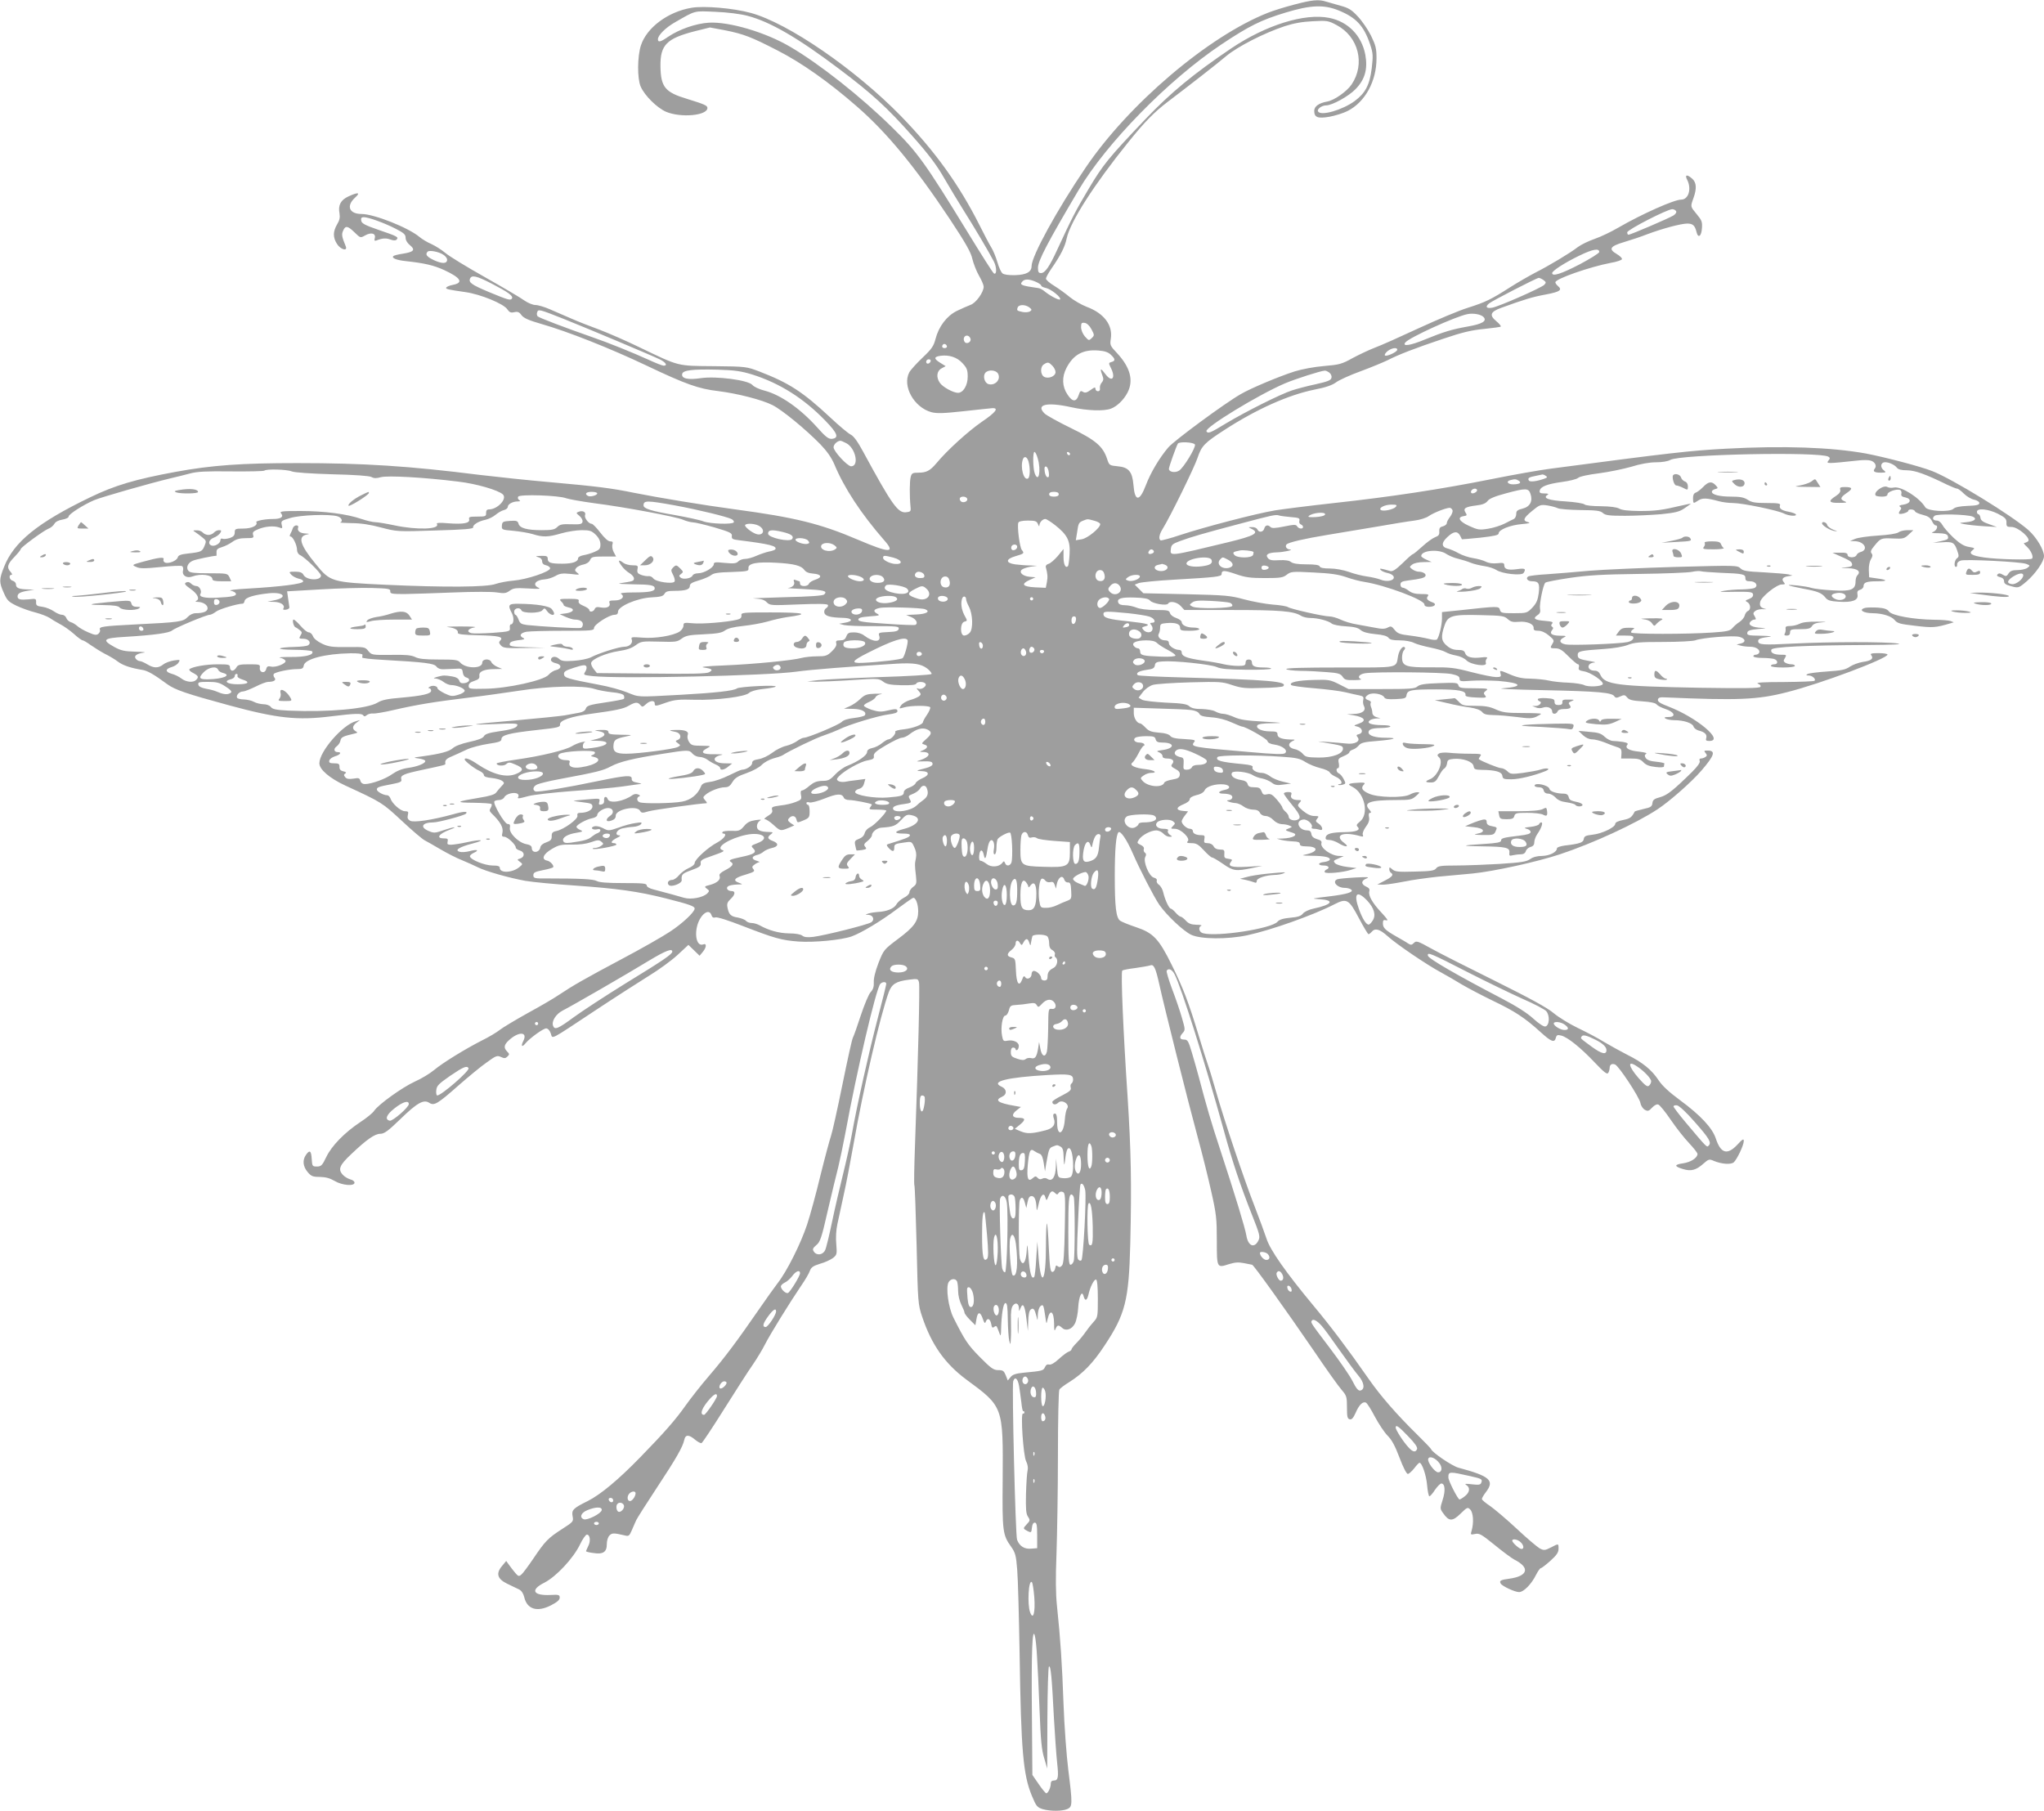 <?xml version="1.0" standalone="no"?>
<!DOCTYPE svg PUBLIC "-//W3C//DTD SVG 20010904//EN"
 "http://www.w3.org/TR/2001/REC-SVG-20010904/DTD/svg10.dtd">
<svg version="1.0" xmlns="http://www.w3.org/2000/svg"
 width="1280pt" height="1134pt" viewBox="0 0 1280 1134"
 preserveAspectRatio="xMidYMid meet">
<g transform="translate(0,1134) scale(0.1,-0.1)"
fill="#9e9e9e" stroke="none">
<path d="M8100 11310 c-58 -15 -130 -38 -160 -50 -373 -147 -874 -573 -1143
-972 -178 -262 -337 -553 -337 -614 0 -37 -32 -55 -103 -57 -39 -1 -70 3 -79
11 -9 7 -23 38 -32 70 -9 31 -26 73 -38 92 -12 19 -45 82 -74 140 -128 254
-280 465 -493 684 -286 293 -705 581 -939 645 -109 30 -295 46 -373 32 -146
-25 -278 -123 -315 -234 -23 -69 -24 -208 -2 -259 25 -57 102 -133 159 -158
93 -39 259 -24 259 24 0 15 -18 23 -128 57 -137 41 -164 74 -166 203 -2 135
38 175 217 221 l93 23 96 -18 c115 -23 164 -42 327 -126 149 -76 321 -197 495
-349 190 -165 366 -379 584 -707 100 -151 133 -210 141 -249 7 -29 25 -76 41
-104 17 -29 30 -60 30 -70 0 -35 -48 -102 -82 -114 -18 -7 -57 -24 -86 -38
-63 -31 -114 -98 -134 -177 -11 -43 -24 -62 -81 -116 -38 -36 -75 -77 -83 -92
-45 -86 30 -219 138 -249 35 -9 74 -8 203 6 88 10 169 18 179 19 43 2 22 -26
-65 -85 -87 -60 -218 -179 -286 -261 -39 -46 -62 -58 -112 -58 -36 0 -42 -3
-48 -27 -7 -26 -8 -115 -1 -188 3 -27 0 -30 -29 -33 -50 -5 -88 48 -267 378
-35 65 -60 99 -78 108 -15 7 -74 56 -130 109 -171 159 -255 214 -441 286 -82
31 -83 32 -286 34 -234 2 -214 -3 -466 118 -82 40 -195 89 -250 110 -55 20
-134 51 -175 69 -41 18 -103 45 -136 59 -34 15 -75 27 -91 27 -16 0 -47 13
-69 28 -21 16 -132 81 -245 145 -114 64 -227 133 -250 153 -24 20 -64 45 -88
56 -24 10 -57 30 -74 44 -70 59 -285 144 -363 144 -77 0 -97 50 -42 101 38 34
23 38 -40 9 -48 -22 -66 -55 -56 -106 4 -25 1 -43 -15 -69 -26 -45 -27 -81 -1
-122 22 -36 69 -49 55 -15 -25 61 -27 74 -16 98 14 33 29 30 71 -11 37 -36 37
-36 67 -19 37 21 68 13 60 -17 -4 -15 -2 -19 10 -15 37 15 61 16 88 6 19 -7
32 -7 38 -1 16 16 6 21 -111 61 -87 30 -108 41 -110 59 -3 15 2 21 16 21 29 0
129 -36 199 -72 52 -27 63 -36 63 -57 0 -15 11 -34 28 -47 35 -29 23 -42 -47
-53 -28 -4 -55 -11 -58 -15 -12 -12 20 -25 77 -31 119 -13 175 -26 241 -56
106 -49 124 -80 54 -93 -19 -4 -37 -11 -40 -16 -6 -10 6 -13 118 -29 95 -13
241 -73 264 -108 13 -19 22 -23 43 -18 22 5 32 1 46 -19 14 -18 45 -32 125
-55 162 -46 432 -153 659 -261 244 -116 325 -145 447 -159 120 -15 274 -54
341 -88 61 -31 207 -151 299 -245 42 -44 69 -82 88 -126 61 -147 167 -309 312
-475 73 -82 35 -82 -164 3 -236 101 -396 140 -768 190 -202 27 -485 74 -635
104 -141 29 -229 40 -530 67 -129 11 -325 32 -435 45 -444 56 -726 74 -1144
74 -348 0 -533 -13 -762 -55 -250 -46 -379 -84 -534 -159 -328 -158 -479 -280
-540 -437 -31 -78 -31 -95 -1 -162 21 -48 30 -56 81 -81 32 -15 86 -34 119
-42 34 -9 72 -24 86 -33 14 -10 43 -27 65 -39 22 -11 61 -38 87 -61 25 -23 50
-41 56 -41 5 0 27 -13 49 -29 23 -16 63 -41 89 -55 27 -13 64 -35 82 -49 32
-24 80 -40 153 -52 33 -5 73 -28 157 -90 49 -35 118 -59 387 -132 302 -82 428
-95 637 -69 154 19 194 20 203 6 5 -8 12 -7 22 2 9 7 26 11 38 10 12 -2 71 8
131 22 143 33 253 51 459 76 94 11 241 32 328 45 185 29 399 34 469 11 24 -8
74 -17 111 -21 46 -4 70 -12 74 -21 3 -8 3 -17 0 -20 -3 -4 -56 -14 -118 -23
-96 -14 -113 -20 -120 -37 -4 -14 -19 -23 -41 -27 -18 -3 -60 -11 -93 -17 -33
-5 -170 -19 -305 -31 -135 -11 -247 -22 -249 -25 -3 -2 55 -1 127 2 95 5 132
4 132 -4 0 -19 -31 -30 -118 -42 -62 -9 -85 -17 -92 -31 -7 -12 -35 -23 -91
-35 -50 -11 -89 -26 -103 -39 -23 -21 -77 -36 -196 -52 -54 -7 -54 -8 -17 -13
21 -3 39 -9 40 -15 3 -15 -49 -36 -109 -44 -36 -5 -68 -18 -97 -38 -42 -31
-131 -63 -173 -63 -13 0 -24 8 -27 20 -5 18 -11 20 -44 14 -28 -4 -42 -2 -51
9 -10 12 -10 17 0 23 9 6 5 10 -12 14 -18 4 -25 13 -24 28 0 18 -5 22 -33 22
-27 0 -34 4 -31 17 2 10 18 21 36 27 32 9 44 26 18 26 -25 0 -29 21 -8 36 11
8 22 24 24 36 3 21 17 28 83 43 26 6 27 8 12 16 -23 14 -21 33 5 53 l23 17
-25 -7 c-83 -21 -230 -189 -230 -264 0 -39 65 -94 162 -139 230 -106 231 -107
353 -220 65 -61 130 -116 144 -123 14 -7 59 -33 100 -57 41 -24 101 -55 135
-68 34 -14 78 -34 98 -44 50 -25 194 -66 298 -85 47 -8 184 -21 305 -29 271
-19 401 -37 575 -81 150 -38 180 -49 180 -64 0 -21 -76 -93 -154 -144 -45 -30
-180 -107 -301 -171 -231 -123 -305 -165 -395 -225 -30 -21 -118 -72 -195
-114 -77 -43 -156 -90 -176 -106 -19 -15 -69 -45 -110 -65 -106 -54 -246 -140
-301 -186 -25 -21 -79 -54 -120 -72 -79 -36 -229 -144 -255 -183 -8 -13 -47
-45 -87 -71 -98 -65 -180 -149 -213 -219 -25 -52 -32 -59 -58 -59 -29 0 -30 2
-33 48 -3 52 -13 58 -36 25 -23 -33 -19 -72 10 -107 23 -27 32 -31 77 -31 37
-1 63 -8 92 -25 46 -28 125 -35 125 -11 0 8 -11 17 -25 20 -14 4 -34 15 -45
26 -36 36 -26 62 51 134 96 91 146 126 181 126 24 0 49 18 123 90 107 104 148
127 183 104 31 -20 51 -8 187 112 61 53 138 117 173 141 57 42 66 45 89 34 21
-10 29 -9 41 3 13 13 13 16 -2 31 -23 23 -20 42 9 69 63 59 122 56 92 -3 -17
-33 -8 -42 14 -14 27 32 111 93 129 93 11 0 22 -12 29 -31 13 -37 -14 -50 278
143 127 84 280 182 338 218 59 36 139 94 177 129 l69 64 35 -34 35 -34 20 24
c24 29 25 56 3 47 -48 -18 -61 88 -21 159 26 46 61 58 72 25 5 -15 12 -19 25
-15 11 4 82 -19 172 -54 199 -77 242 -89 347 -97 97 -7 269 9 334 32 59 21
183 95 284 171 49 36 94 68 100 70 16 6 33 -37 33 -84 0 -61 -26 -98 -124
-171 -92 -69 -92 -70 -125 -153 -20 -52 -31 -98 -29 -121 1 -27 -4 -44 -20
-61 -12 -13 -39 -78 -61 -144 -22 -67 -44 -130 -50 -141 -6 -11 -35 -144 -66
-296 -31 -153 -63 -296 -71 -319 -8 -23 -38 -134 -66 -247 -27 -113 -65 -252
-84 -309 -39 -118 -127 -294 -184 -366 -21 -28 -76 -104 -121 -170 -132 -191
-207 -292 -308 -410 -52 -60 -118 -145 -148 -187 -62 -88 -131 -167 -282 -322
-139 -143 -251 -236 -331 -276 -91 -45 -102 -56 -94 -96 6 -32 4 -34 -66 -79
-87 -56 -106 -75 -180 -185 -32 -47 -65 -92 -75 -100 -15 -13 -20 -12 -39 11
-11 13 -29 36 -38 49 l-18 25 -25 -30 c-41 -48 -31 -82 30 -112 28 -13 61 -30
75 -36 16 -8 27 -25 33 -49 18 -76 81 -95 167 -51 39 20 55 34 55 48 0 18 -6
20 -58 17 -110 -5 -128 32 -38 77 74 38 181 152 223 239 16 34 36 62 43 62 20
0 25 -40 9 -71 -7 -15 -14 -30 -14 -33 0 -3 20 -8 44 -11 62 -10 86 5 86 55 0
23 7 45 17 55 16 16 27 16 95 0 25 -7 29 -3 44 31 9 22 22 50 28 64 6 13 63
103 127 200 125 189 165 260 174 303 7 34 28 35 67 2 17 -14 35 -24 41 -22 5
1 69 97 141 212 73 116 153 241 180 279 26 38 61 96 77 128 32 63 155 262 227
368 25 36 49 77 54 93 8 21 21 30 63 43 30 8 66 25 81 36 25 20 26 24 21 87
-4 40 -1 90 7 126 7 33 25 114 39 180 15 66 43 212 63 325 61 347 166 800 220
948 19 50 46 67 126 77 55 7 57 6 63 -17 6 -23 -5 -467 -25 -1017 -5 -135 -7
-248 -4 -253 3 -4 9 -173 14 -376 8 -361 9 -371 35 -448 58 -174 142 -293 275
-392 234 -172 232 -168 229 -629 -3 -324 0 -345 53 -419 26 -37 31 -54 38
-145 5 -57 11 -293 15 -524 9 -608 22 -759 77 -891 27 -65 33 -72 67 -83 49
-14 123 -14 156 1 31 14 32 30 5 244 -11 87 -25 274 -30 414 -9 253 -19 403
-41 614 -8 75 -9 177 -3 325 4 119 9 396 9 616 0 220 4 406 9 413 4 8 34 30
65 49 83 53 145 116 218 227 130 196 152 282 161 636 9 377 5 583 -17 925 -27
403 -43 777 -33 787 4 4 41 11 82 16 41 6 82 13 91 16 24 10 35 -11 59 -119
31 -141 180 -735 240 -955 28 -102 66 -255 85 -341 32 -141 35 -171 35 -308 0
-173 0 -172 77 -147 36 11 59 13 93 6 25 -5 48 -9 51 -10 9 0 214 -287 386
-538 77 -114 156 -225 175 -246 31 -36 33 -44 33 -110 0 -59 3 -71 18 -74 12
-3 22 9 36 40 21 49 44 73 64 65 8 -3 33 -43 57 -89 24 -45 60 -99 80 -119 26
-26 46 -63 74 -137 22 -59 44 -102 52 -102 7 0 25 16 40 35 14 19 30 35 33 35
16 0 43 -79 48 -142 3 -37 10 -68 14 -68 5 0 21 18 35 40 15 22 33 40 40 40
23 0 27 -45 8 -103 -17 -54 -17 -55 5 -85 35 -50 57 -50 107 -1 42 41 45 42
61 26 19 -19 23 -82 9 -131 -8 -27 -8 -28 21 -22 27 6 40 -2 123 -69 51 -42
107 -83 124 -92 99 -50 85 -103 -32 -119 -55 -7 -65 -13 -54 -31 11 -17 89
-53 115 -53 28 0 77 49 106 108 12 23 25 42 30 42 5 0 32 21 60 46 39 35 51
53 51 75 0 35 1 34 -49 8 -36 -18 -42 -19 -68 -6 -16 9 -80 63 -143 122 -63
59 -139 123 -167 143 -29 19 -53 39 -53 45 0 6 11 25 25 43 56 73 26 100 -172
153 -40 11 -164 95 -171 116 -2 5 -43 48 -91 95 -123 121 -224 236 -300 345
-126 181 -239 331 -346 459 -172 207 -272 349 -294 420 -11 33 -45 126 -76
206 -64 164 -189 535 -240 715 -19 66 -41 140 -50 165 -9 25 -36 110 -60 190
-61 202 -97 296 -168 439 -80 162 -115 199 -223 235 -45 15 -89 33 -99 40 -26
18 -34 87 -34 281 0 165 8 257 23 273 13 12 53 -48 88 -128 46 -106 134 -276
168 -326 47 -67 151 -165 200 -188 60 -28 227 -29 350 -3 149 32 414 126 546
194 78 40 91 32 154 -87 29 -55 56 -100 60 -100 4 0 13 7 20 15 21 25 50 17
99 -27 56 -51 251 -183 336 -228 33 -18 92 -52 131 -76 39 -23 127 -69 195
-102 134 -64 197 -105 295 -194 68 -62 89 -70 97 -37 5 18 11 20 34 14 40 -10
122 -76 209 -168 59 -62 78 -77 85 -66 5 8 9 22 9 31 0 21 14 30 34 22 23 -9
152 -204 159 -242 3 -17 16 -36 28 -42 18 -10 25 -8 45 14 14 15 30 23 39 19
9 -3 44 -46 78 -96 34 -50 86 -116 115 -146 28 -30 52 -60 52 -67 0 -25 -42
-52 -91 -59 -56 -8 -56 -19 1 -36 49 -15 81 -7 126 33 34 30 38 31 67 18 49
-20 105 -24 124 -9 20 18 63 107 63 134 0 16 -8 12 -40 -23 -63 -67 -104 -56
-135 38 -22 67 -96 146 -225 241 -68 50 -112 91 -134 125 -43 65 -101 112
-196 159 -41 21 -106 57 -145 80 -38 24 -113 63 -165 88 -52 25 -120 67 -150
92 -38 33 -148 93 -365 201 -170 84 -352 176 -402 204 -86 48 -94 50 -109 35
-14 -14 -19 -14 -38 -2 -11 8 -43 26 -71 42 -70 40 -85 54 -85 83 0 20 4 23
21 19 15 -4 6 9 -29 47 -57 60 -85 109 -77 135 4 12 -2 21 -20 29 -33 15 -32
38 3 51 21 9 6 10 -70 6 -54 -3 -104 -8 -113 -11 -36 -14 -2 -54 47 -54 13 0
29 -4 37 -9 25 -16 -22 -31 -141 -45 -107 -13 -110 -13 -54 -17 97 -6 79 -34
-39 -59 -29 -6 -57 -20 -66 -31 -11 -15 -31 -22 -79 -26 -45 -4 -69 -12 -80
-25 -36 -43 -378 -96 -467 -72 -25 7 -31 39 -10 47 6 3 -7 6 -31 6 -32 1 -49
7 -66 26 -13 14 -28 25 -33 25 -5 0 -19 11 -31 25 -12 14 -26 25 -30 25 -11 0
-37 56 -47 100 -4 19 -16 41 -27 49 -11 7 -17 19 -14 26 3 8 -5 16 -18 19 -30
7 -69 101 -54 130 7 13 6 21 -2 26 -7 5 -10 15 -7 23 3 9 -4 19 -20 26 -23 11
-24 13 -11 33 18 28 75 58 109 58 14 0 34 -9 44 -20 10 -11 27 -20 38 -20 20
0 20 1 2 13 -10 8 -15 19 -11 25 5 8 -4 12 -29 12 -37 0 -57 22 -38 41 17 17
77 21 97 7 17 -13 17 -15 1 -31 -15 -16 -15 -17 12 -17 38 0 99 -60 81 -78 -9
-9 -4 -12 24 -12 29 0 43 -8 77 -45 23 -25 46 -45 52 -45 6 0 36 -18 68 -40
63 -44 80 -47 181 -26 l65 14 -96 -6 c-99 -5 -124 3 -99 33 9 11 6 14 -17 17
-24 3 -28 7 -26 31 2 24 -2 27 -27 27 -19 0 -33 7 -40 20 -6 12 -21 20 -37 20
-22 0 -25 4 -21 25 4 21 1 25 -18 25 -33 0 -54 10 -54 26 0 8 -8 14 -18 14
-20 0 -52 29 -52 47 0 6 9 22 20 36 l20 26 -32 3 c-45 4 -45 22 2 41 23 9 40
22 40 31 0 10 15 20 43 27 28 6 46 18 52 32 11 23 68 40 119 35 41 -4 45 -27
7 -34 -44 -9 -49 -24 -9 -24 18 0 39 -4 47 -9 17 -11 6 -31 -17 -32 -25 -1 16
-17 46 -18 13 -1 35 -10 49 -21 14 -11 41 -20 59 -20 23 0 37 -6 44 -20 6 -12
21 -20 36 -20 14 0 35 -11 48 -25 14 -15 35 -25 52 -26 16 0 38 -4 49 -9 19
-8 19 -8 -5 -18 -26 -10 -26 -11 25 -27 40 -12 2 -34 -65 -36 l-35 -1 30 -8
c17 -4 49 -8 73 -9 30 -1 42 -5 42 -16 0 -11 11 -15 38 -15 77 0 81 -31 7 -49
-38 -8 -36 -9 30 -10 82 -1 117 -9 112 -25 -2 -6 -18 -12 -35 -14 -41 -4 -42
-22 -2 -22 31 0 41 -16 15 -26 -8 -4 -12 -11 -9 -16 7 -11 112 -2 164 15 l35
11 -58 7 c-33 4 -66 14 -75 22 -14 15 -13 18 19 31 l34 15 -28 1 c-51 0 -121
51 -112 80 4 11 -4 19 -27 25 -23 7 -34 17 -36 33 -2 15 -10 22 -26 22 -55 0
-78 62 -24 68 26 3 63 -32 52 -50 -3 -4 4 -8 15 -8 10 0 26 -3 35 -6 25 -9 19
21 -6 38 -20 13 -21 17 -9 32 12 14 10 16 -18 16 -22 0 -45 11 -71 32 -36 31
-37 34 -23 50 15 17 14 18 -8 18 -34 0 -51 14 -43 33 5 13 0 17 -20 17 -14 0
-26 -4 -26 -9 0 -6 23 -37 50 -70 54 -65 61 -86 31 -96 -24 -7 -51 4 -51 21 0
8 -9 22 -20 31 -11 10 -20 22 -20 28 -1 5 -16 27 -35 49 -28 32 -39 37 -60 32
-21 -5 -27 -2 -35 19 -8 20 -16 25 -46 25 -28 0 -37 5 -41 20 -4 14 -17 22
-44 26 -42 7 -65 26 -54 45 10 15 100 5 130 -15 12 -8 39 -18 59 -21 20 -4 47
-16 60 -26 19 -15 33 -18 73 -12 l48 6 -51 12 c-28 6 -64 21 -79 33 -15 12
-39 22 -52 22 -34 0 -66 19 -59 35 4 10 -12 15 -62 20 -138 13 -171 22 -158
44 8 13 239 14 406 2 88 -6 111 -11 145 -33 22 -14 64 -31 93 -38 30 -7 56
-19 59 -27 3 -7 21 -20 39 -28 32 -13 48 -45 22 -45 -6 0 -9 -2 -7 -5 3 -2 15
-2 27 1 20 6 21 8 6 36 -8 16 -22 32 -30 35 -16 6 -20 33 -4 33 5 0 7 13 4 30
-6 27 -3 31 30 45 20 8 36 19 36 24 0 6 10 13 22 17 12 3 29 16 38 27 14 16
34 21 114 27 108 9 139 20 53 20 -64 0 -107 13 -107 34 0 18 21 26 73 27 79 1
87 18 10 18 -70 1 -100 14 -72 32 8 5 25 9 39 10 l25 1 -25 7 c-15 4 -25 15
-26 26 0 11 -4 28 -8 37 -4 9 -5 21 -2 27 4 5 -3 12 -14 16 -26 8 -25 21 1 36
26 14 86 3 97 -17 6 -12 23 -14 73 -12 57 3 64 5 67 25 5 32 30 36 187 36 140
0 188 -9 182 -36 -1 -8 19 -13 67 -15 62 -3 68 -1 56 13 -11 13 -10 18 6 30
17 13 9 14 -74 15 -82 0 -94 2 -99 18 -4 17 -15 18 -121 14 -90 -3 -121 -8
-136 -21 -15 -14 -48 -16 -225 -16 l-206 0 -59 30 c-56 28 -66 30 -157 27
-101 -2 -160 -15 -143 -32 5 -5 70 -14 144 -20 74 -6 161 -17 195 -25 33 -8
73 -17 89 -20 23 -5 27 -10 23 -27 -3 -12 -1 -30 5 -41 14 -27 -12 -47 -66
-48 l-41 -2 40 -6 c72 -12 86 -35 33 -53 -33 -12 -33 -12 -8 -18 32 -8 39 -39
11 -47 -18 -4 -19 -8 -9 -20 20 -25 -18 -46 -72 -39 -25 3 -79 7 -120 10 -66
4 -68 4 -22 -3 113 -19 122 -21 122 -39 0 -33 -66 -57 -154 -56 -70 1 -82 4
-98 24 -10 12 -33 26 -51 29 -38 8 -46 33 -15 49 22 10 21 11 -12 11 -55 2
-80 12 -80 32 0 16 -8 19 -48 19 -51 0 -90 19 -78 38 4 8 41 13 94 13 75 2 68
3 -53 10 -108 6 -150 12 -185 28 -25 11 -56 21 -70 21 -14 0 -36 7 -50 15 -14
8 -52 14 -84 15 -42 0 -65 5 -79 18 -15 13 -44 18 -146 22 -71 4 -136 11 -149
18 l-22 13 26 34 c15 20 41 39 63 46 20 6 125 13 234 16 186 5 201 4 263 -17
58 -19 83 -22 189 -18 68 1 127 6 131 11 30 30 -90 40 -638 55 -146 4 -270 10
-273 14 -14 14 7 26 54 33 41 5 50 11 53 28 2 18 11 23 48 25 74 6 300 -18
339 -35 27 -12 72 -16 188 -17 84 -1 153 2 153 7 0 4 -20 7 -44 7 -57 0 -76 8
-76 31 0 12 -7 19 -20 19 -13 0 -20 -7 -20 -20 0 -17 -7 -20 -47 -20 -27 0
-66 5 -88 10 -22 6 -84 17 -138 24 -99 15 -127 26 -127 52 0 8 -7 14 -15 14
-28 0 -65 24 -65 42 0 12 -7 18 -24 18 -29 0 -51 24 -39 42 4 7 8 24 8 38 0
22 5 25 39 28 57 5 86 -5 86 -28 0 -18 7 -20 60 -20 33 0 60 4 60 10 0 6 -16
10 -36 10 -42 0 -74 15 -74 35 0 7 -15 18 -34 25 -19 6 -36 19 -39 30 -5 18
-14 20 -90 20 -53 0 -98 6 -120 15 -20 8 -52 15 -72 15 -23 0 -38 5 -42 16
-10 26 18 35 104 32 61 -2 85 -7 95 -19 15 -19 104 -34 113 -19 11 19 56 10
79 -15 l23 -25 301 0 c299 0 383 -7 429 -36 12 -8 39 -14 60 -14 47 0 113 -18
133 -35 8 -7 47 -15 87 -17 53 -3 77 -9 93 -23 15 -13 43 -21 92 -26 49 -4 75
-12 83 -23 9 -12 28 -16 71 -16 34 0 72 -7 89 -16 16 -8 62 -21 102 -29 39 -8
82 -20 95 -28 13 -8 42 -18 66 -22 25 -4 52 -17 65 -30 27 -28 132 -43 122
-17 -3 8 -1 20 5 27 8 10 1 12 -34 8 -59 -7 -93 2 -101 27 -5 15 -15 20 -45
20 -27 0 -48 8 -69 26 -36 30 -39 57 -15 127 21 62 47 70 231 65 129 -3 144
-5 165 -25 19 -17 32 -20 68 -17 51 5 96 -13 94 -39 -1 -13 6 -17 30 -17 19 0
44 -11 66 -30 31 -26 34 -31 23 -49 -18 -29 -17 -31 18 -31 25 0 43 -11 81
-50 27 -27 54 -50 60 -50 6 0 8 -9 5 -19 -4 -15 2 -20 32 -25 41 -6 124 -62
118 -80 -5 -15 -91 -20 -117 -6 -12 6 -56 13 -98 15 -42 1 -97 7 -122 13 -25
6 -76 11 -113 12 -49 0 -84 7 -127 25 -71 30 -69 30 -63 5 5 -17 0 -20 -28
-20 -19 0 -88 14 -154 31 -107 28 -134 31 -254 30 -156 -1 -181 7 -181 62 0
18 5 38 12 45 6 6 9 15 5 18 -12 13 -35 -17 -42 -54 -14 -78 14 -72 -366 -72
-224 0 -338 -3 -334 -10 3 -5 43 -10 88 -11 45 0 120 -4 166 -8 71 -5 86 -10
99 -29 12 -19 23 -22 71 -21 31 0 50 3 44 6 -26 10 -12 31 25 37 63 10 488 7
542 -5 38 -8 50 -15 50 -29 0 -17 7 -18 73 -13 41 3 116 2 169 -1 147 -12 163
-36 30 -46 -46 -3 56 -8 258 -12 341 -7 426 -15 440 -39 7 -10 14 -11 37 0 24
11 29 10 43 -7 12 -15 33 -20 95 -24 50 -3 82 -10 89 -19 6 -8 31 -21 56 -29
57 -19 68 -50 18 -50 -25 0 -29 -3 -18 -10 8 -5 33 -10 55 -10 59 0 113 -18
120 -39 3 -11 18 -22 33 -26 38 -9 53 -25 47 -46 -5 -15 -1 -19 19 -19 97 0
-79 148 -257 216 -50 19 -67 30 -65 43 3 12 13 16 43 14 458 -20 581 -15 764
32 212 53 631 211 631 236 0 5 -25 9 -56 9 -45 0 -54 -3 -46 -13 17 -21 0 -35
-52 -42 -27 -4 -64 -18 -82 -30 -27 -19 -53 -24 -142 -30 -60 -4 -115 -11
-123 -16 -11 -7 -9 -9 7 -9 23 0 48 -23 37 -33 -3 -4 -90 -7 -192 -8 -125 0
-178 -3 -163 -10 14 -5 20 -13 16 -20 -5 -9 -100 -10 -378 -6 -521 10 -596 19
-624 81 -8 18 -19 26 -36 26 -50 0 -52 48 -2 51 12 1 -1 5 -28 9 -67 12 -76
16 -76 39 0 23 16 27 165 37 60 4 119 14 148 25 40 16 75 19 222 19 97 0 186
5 201 10 43 17 238 32 276 22 39 -10 44 -34 8 -42 l-25 -6 25 -7 c14 -4 41 -7
61 -7 37 0 66 -21 54 -40 -3 -5 -13 -10 -21 -10 -8 0 -14 -4 -14 -10 0 -5 24
-10 53 -10 28 0 62 -3 75 -6 27 -8 29 -34 2 -34 -11 0 -20 -4 -20 -10 0 -6 32
-10 75 -10 43 0 75 4 75 10 0 6 -10 10 -22 10 -13 0 -30 5 -38 10 -12 8 -13
13 -2 30 11 19 10 20 -25 20 -45 0 -68 13 -60 32 6 17 214 27 606 29 154 1
219 4 186 9 -72 12 -427 11 -652 0 -197 -10 -223 -8 -223 16 0 14 18 20 75 27
17 2 -10 5 -58 6 -78 1 -88 3 -85 19 2 13 17 18 68 23 52 4 56 6 22 7 -58 3
-88 18 -71 38 6 8 18 14 25 14 12 0 12 4 2 21 -11 17 -10 22 5 34 10 7 33 12
50 10 18 -1 23 0 12 2 -30 7 -38 19 -32 45 8 32 103 108 135 108 21 0 23 2 12
15 -16 19 -5 32 30 37 l25 4 -25 7 c-14 3 -83 9 -154 13 -107 5 -131 9 -147
25 -19 19 -31 19 -402 9 -210 -6 -454 -17 -542 -24 -88 -8 -208 -18 -267 -22
-58 -3 -112 -10 -118 -14 -18 -11 -3 -30 23 -30 43 0 50 -13 43 -74 -6 -44
-14 -63 -40 -91 -33 -34 -35 -35 -116 -35 -75 0 -82 2 -87 21 -7 24 -10 24
-255 -3 l-108 -11 0 -40 c0 -41 -18 -115 -31 -131 -5 -5 -26 -4 -51 3 -24 6
-77 16 -118 21 -63 7 -78 13 -96 35 -19 24 -24 26 -44 15 -17 -9 -36 -10 -79
-1 -31 6 -83 15 -115 21 -33 5 -78 19 -101 30 -23 11 -55 20 -71 20 -37 0
-243 47 -258 58 -6 5 -49 13 -96 16 -47 4 -128 19 -180 33 -87 24 -117 26
-362 32 l-268 6 -27 27 -27 27 26 10 c15 5 113 15 220 21 263 15 298 19 298
35 0 25 16 25 89 0 60 -21 92 -25 183 -25 97 0 113 3 136 21 26 20 34 21 167
14 106 -5 156 -12 205 -29 36 -13 87 -26 114 -30 129 -20 376 -112 376 -141 0
-10 10 -15 29 -15 35 0 50 17 24 27 -34 12 -44 24 -32 39 9 12 2 14 -41 14
-37 0 -59 6 -77 20 -14 11 -32 20 -39 20 -8 0 -14 9 -14 19 0 16 9 21 48 26
79 10 101 16 108 27 8 13 -14 28 -42 28 -11 0 -29 7 -40 15 -19 15 -19 15 0
30 12 9 41 15 70 15 l51 1 -32 14 c-18 8 -33 18 -33 23 0 36 113 46 159 12 16
-10 48 -24 72 -29 24 -6 60 -17 79 -25 19 -8 58 -17 85 -21 28 -4 61 -15 75
-24 34 -24 159 -38 171 -19 17 26 9 31 -40 24 -57 -8 -81 -1 -81 24 0 15 -7
17 -43 13 -28 -3 -54 0 -73 10 -16 8 -52 18 -79 22 -28 4 -68 18 -90 30 -22
13 -52 25 -66 29 -44 10 -45 36 -4 74 39 36 62 38 79 7 6 -11 11 -21 11 -22 0
-1 52 4 115 10 89 10 115 16 115 27 0 23 73 52 145 58 45 4 57 7 40 12 -37 9
-31 25 25 71 46 38 52 40 95 34 25 -4 54 -12 64 -17 11 -6 75 -11 142 -12 101
-1 125 -4 141 -18 16 -15 39 -18 139 -18 65 0 167 5 226 10 88 9 114 15 145
36 21 14 39 27 41 29 2 2 -25 -3 -59 -11 -122 -29 -162 -34 -263 -34 -69 1
-109 5 -126 15 -16 9 -56 14 -115 15 -54 0 -96 5 -102 11 -7 7 -59 15 -118 19
-106 6 -146 21 -115 40 11 7 6 10 -18 10 -26 0 -33 4 -30 17 5 26 46 42 140
55 45 6 91 17 100 25 9 9 65 21 130 29 62 8 154 27 203 41 57 18 114 28 155
28 38 0 75 6 90 15 60 35 937 53 990 20 11 -7 11 -11 -1 -26 -15 -18 -3 -18
183 2 31 4 68 4 81 0 28 -7 42 -33 27 -51 -14 -17 -2 -25 39 -25 32 1 34 2 19
14 -22 16 -23 42 -3 50 20 7 67 -11 83 -32 9 -12 28 -17 65 -17 51 -1 115 -24
252 -91 28 -13 55 -24 61 -24 7 0 25 -14 42 -31 17 -17 45 -34 64 -38 19 -4
33 -13 33 -21 0 -12 -17 -16 -74 -18 -48 -2 -78 -8 -88 -18 -24 -23 -162 -16
-177 10 -34 58 -150 132 -195 123 -15 -3 -33 -2 -41 3 -26 16 -93 -34 -73 -54
4 -3 21 -6 40 -6 22 0 33 5 33 15 0 15 56 35 78 27 8 -3 11 -13 9 -23 -4 -13
3 -20 25 -24 41 -9 34 -38 -12 -45 -24 -3 -31 -8 -22 -13 10 -7 10 -12 1 -23
-6 -8 -9 -17 -7 -20 8 -8 58 7 58 17 0 13 38 11 42 -3 2 -6 24 -16 49 -22 32
-8 47 -18 57 -38 7 -16 17 -28 23 -28 19 0 8 -31 -13 -40 -18 -7 -12 -9 30 -9
38 -1 54 -5 59 -16 7 -21 3 -24 -48 -35 l-44 -9 56 3 c67 5 78 -1 95 -50 12
-34 12 -41 -1 -50 -16 -12 -21 -54 -6 -54 5 0 8 7 7 17 0 9 9 19 24 23 35 9
374 -8 408 -21 26 -10 26 -11 8 -25 -11 -8 -39 -14 -62 -14 -31 0 -45 -5 -56
-21 -12 -19 -16 -20 -36 -8 -16 10 -25 10 -32 3 -8 -8 -4 -13 14 -18 17 -4 26
-13 26 -26 0 -14 11 -22 38 -29 52 -15 52 -15 104 29 55 48 108 124 108 157 0
40 -47 118 -97 163 -103 91 -475 320 -603 370 -73 29 -295 87 -415 110 -216
39 -514 50 -880 30 -221 -12 -338 -25 -1095 -125 -63 -8 -229 -37 -368 -65
-320 -64 -630 -111 -987 -150 -154 -17 -320 -38 -370 -46 -120 -20 -441 -104
-590 -153 -65 -22 -123 -37 -127 -35 -14 9 -9 38 14 74 47 76 197 382 217 442
25 76 44 95 171 177 201 130 399 218 561 251 72 14 112 28 136 46 19 14 87 45
153 69 65 24 142 56 169 69 72 37 174 76 350 135 118 40 178 54 254 61 55 6
103 12 105 15 3 3 -9 18 -27 33 -46 38 -39 59 29 84 146 53 198 69 281 84 89
17 105 28 74 54 -8 7 -15 17 -15 22 0 22 216 97 347 122 37 6 68 17 70 23 2 6
-12 20 -32 32 -54 31 -43 49 45 75 41 12 107 34 145 49 93 35 212 67 251 67
35 0 48 -12 58 -53 10 -42 31 -27 34 25 3 39 -2 50 -33 87 -40 49 -40 45 -20
101 21 59 19 96 -7 120 -33 30 -50 27 -32 -7 28 -56 8 -123 -38 -123 -44 0
-246 -90 -393 -175 -44 -26 -111 -58 -149 -71 -38 -13 -85 -36 -105 -51 -49
-38 -181 -117 -266 -160 -38 -20 -110 -61 -160 -93 -119 -76 -152 -92 -265
-128 -52 -16 -190 -74 -305 -127 -116 -54 -239 -109 -275 -122 -36 -14 -98
-43 -139 -65 -68 -38 -84 -42 -178 -50 -61 -5 -138 -19 -186 -34 -97 -31 -274
-105 -337 -142 -100 -57 -416 -290 -454 -334 -55 -65 -110 -156 -141 -238 -39
-103 -69 -102 -77 3 -7 83 -30 111 -98 117 -52 5 -54 6 -67 46 -26 79 -72 118
-226 193 -78 38 -152 79 -165 91 -59 57 13 74 166 40 100 -22 205 -26 249 -9
38 14 81 56 104 101 39 76 17 158 -67 248 -42 44 -44 50 -38 88 14 86 -43 161
-152 201 -33 13 -79 40 -104 60 -25 21 -69 53 -98 71 -29 17 -52 38 -52 45 0
7 15 35 33 61 61 88 86 139 97 192 23 104 169 333 386 602 102 127 161 187
246 252 140 106 308 237 367 287 71 59 234 143 366 187 55 18 110 28 175 31
90 5 98 4 150 -24 137 -72 181 -243 94 -372 -30 -44 -108 -99 -153 -107 -51
-9 -81 -30 -81 -58 0 -41 21 -50 96 -37 37 7 88 23 113 36 109 55 181 186 181
329 0 64 -5 82 -35 144 -20 39 -57 93 -83 120 -38 41 -58 53 -107 66 -33 9
-74 21 -91 26 -46 15 -88 11 -204 -20z m282 -35 c111 -45 159 -97 198 -213 19
-57 19 -71 10 -150 -13 -105 -40 -155 -107 -205 -77 -56 -211 -95 -229 -65 -9
14 23 38 50 38 38 0 140 56 184 101 60 61 78 127 62 216 -23 121 -109 208
-226 231 -154 31 -397 -45 -614 -191 -234 -158 -379 -277 -538 -444 -231 -243
-264 -283 -356 -438 -80 -134 -102 -177 -195 -378 -50 -109 -77 -147 -102
-147 -15 0 -19 7 -19 33 0 44 60 158 254 486 174 294 564 692 895 913 174 116
249 153 401 199 158 48 240 51 332 14z m-3701 -34 c142 -37 316 -138 577 -335
202 -152 298 -240 453 -415 105 -118 155 -185 202 -267 35 -60 90 -152 123
-204 64 -101 160 -263 188 -318 19 -37 18 -86 0 -74 -7 4 -80 120 -164 257
-266 434 -314 502 -474 658 -196 193 -455 397 -636 503 -155 92 -384 159 -510
152 -83 -5 -186 -41 -257 -89 -46 -32 -63 -36 -63 -15 0 25 48 73 108 107 131
75 115 71 252 65 76 -3 155 -13 201 -25z m5815 -1223 c4 -7 -2 -18 -16 -27
-24 -16 -269 -121 -282 -121 -5 0 -8 7 -8 15 0 16 251 145 282 145 9 0 20 -5
24 -12z m-481 -256 c0 -7 -56 -42 -124 -78 -116 -60 -171 -77 -171 -54 0 14
80 66 172 110 82 40 123 47 123 22z m-7239 -17 c13 -8 24 -22 24 -31 0 -26
-30 -27 -81 -4 -47 22 -58 37 -41 54 10 11 70 0 98 -19z m301 -180 c106 -55
138 -78 129 -94 -9 -14 -23 -10 -146 41 -105 44 -126 59 -117 82 10 26 40 19
134 -29z m6589 21 c17 -13 17 -16 4 -30 -21 -20 -284 -136 -326 -143 -36 -6
-45 6 -19 27 21 17 297 159 311 160 5 0 19 -6 30 -14z m-3181 -10 c19 -8 35
-19 35 -24 0 -5 13 -12 29 -15 33 -7 100 -61 89 -72 -7 -7 -67 25 -101 54 -10
8 -26 16 -35 17 -106 15 -118 20 -101 40 15 18 41 18 84 0z m-39 -161 c16 -13
17 -16 4 -25 -8 -5 -28 -7 -45 -4 -37 8 -39 9 -32 29 8 19 47 19 73 0z m-2916
-72 c155 -62 556 -231 603 -254 37 -19 49 -39 23 -39 -7 0 -49 16 -92 36 -99
45 -254 108 -359 144 -169 59 -329 120 -338 129 -5 5 -7 17 -3 26 7 20 12 19
166 -42z m5760 12 c24 -25 -7 -44 -100 -60 -96 -17 -150 -33 -267 -81 -91 -38
-145 -46 -122 -18 26 31 313 162 389 177 36 7 83 -1 100 -18z m-2455 -77 c19
-36 19 -38 2 -55 -18 -17 -19 -17 -43 10 -14 16 -24 41 -24 58 0 26 3 30 23
27 13 -2 30 -17 42 -40z m-757 -61 c4 -21 -27 -35 -38 -17 -12 19 0 42 19 38
9 -2 17 -11 19 -21z m-148 -48 c0 -5 -7 -9 -15 -9 -15 0 -20 12 -9 23 8 8 24
-1 24 -14z m2820 -19 c0 -14 -68 -45 -77 -36 -5 4 3 16 16 27 25 20 61 26 61
9z m-1794 -31 c29 -27 30 -39 4 -46 -18 -5 -18 -7 -5 -34 34 -64 10 -97 -31
-44 -31 42 -38 41 -22 -2 10 -25 9 -35 -3 -49 -8 -9 -13 -25 -11 -36 2 -11 -3
-18 -12 -18 -9 0 -16 7 -16 15 0 12 -6 11 -30 -7 -24 -17 -35 -20 -48 -12 -14
9 -19 6 -27 -20 -15 -45 -39 -44 -70 3 -34 50 -36 110 -7 166 43 84 104 118
201 110 38 -3 60 -10 77 -26z m-929 -53 c28 -30 33 -43 33 -85 0 -54 -28 -101
-61 -101 -29 0 -95 36 -113 62 -25 35 -20 75 10 91 l26 14 -37 23 c-38 24 -37
36 5 42 53 7 104 -9 137 -46z m-199 12 c-6 -18 -28 -21 -28 -4 0 9 7 16 16 16
9 0 14 -5 12 -12z m762 -28 c11 -11 20 -29 20 -40 0 -26 -43 -44 -71 -30 -25
14 -26 65 -1 79 24 15 29 14 52 -9z m-1880 -55 c172 -54 324 -150 458 -289 77
-79 88 -109 42 -114 -21 -2 -39 11 -93 72 -106 118 -229 204 -330 230 -32 8
-66 24 -75 35 -26 31 -227 57 -323 43 -80 -12 -123 -3 -117 26 4 24 65 31 223
27 106 -3 146 -9 215 -30z m1540 5 c20 -37 -20 -78 -61 -65 -24 8 -35 50 -19
70 18 22 67 19 80 -5z m2074 7 c10 -7 17 -22 14 -32 -2 -16 -22 -24 -98 -41
-52 -11 -120 -29 -150 -39 -73 -24 -290 -133 -412 -206 -100 -61 -113 -66
-123 -50 -13 23 327 230 491 300 66 28 225 79 250 80 5 1 18 -5 28 -12z
m-3025 -442 c59 -30 83 -145 31 -145 -23 0 -110 94 -110 119 0 18 23 40 43 41
4 0 21 -7 36 -15z m2184 -9 c7 -17 -70 -144 -99 -163 -25 -16 -64 -9 -64 11 0
13 46 141 56 158 9 14 101 9 107 -6z m-985 -85 c23 -75 7 -161 -18 -96 -12 32
-13 135 -2 135 5 0 14 -17 20 -39z m203 26 c-1 -12 -15 -9 -19 4 -3 6 1 10 8
8 6 -3 11 -8 11 -12z m-260 -48 c11 -39 10 -97 -3 -105 -27 -17 -51 72 -32
121 9 22 27 14 35 -16z m127 -68 c3 -24 0 -32 -10 -29 -7 3 -14 19 -16 37 -3
24 0 32 10 29 7 -3 14 -19 16 -37z m-4741 7 c17 -7 119 -14 253 -18 142 -3
233 -10 246 -17 16 -9 31 -9 60 -1 42 11 268 -1 484 -28 112 -13 250 -53 279
-80 29 -27 -33 -94 -87 -94 -13 0 -18 -7 -18 -22 1 -21 -3 -23 -55 -23 -48 0
-55 -2 -51 -17 6 -24 -34 -32 -130 -25 -55 5 -77 3 -72 -4 21 -34 -123 -39
-265 -9 -52 11 -106 20 -121 20 -15 0 -53 9 -86 20 -89 31 -233 50 -383 50
-120 0 -132 -2 -120 -16 17 -21 -2 -34 -51 -34 -53 0 -110 -12 -105 -20 12
-20 -28 -40 -81 -40 -50 0 -54 -2 -54 -24 0 -18 -8 -27 -30 -35 -17 -5 -37 -8
-45 -5 -9 4 -15 0 -15 -10 0 -19 -36 -40 -56 -32 -24 9 -16 37 15 49 15 5 33
19 40 29 9 15 8 18 -8 18 -10 0 -24 -7 -31 -15 -7 -8 -23 -15 -35 -15 -12 0
-28 7 -35 15 -7 8 -24 15 -39 14 -24 0 -25 -1 -7 -12 10 -7 30 -21 44 -33 24
-19 25 -23 13 -52 -15 -36 -21 -39 -102 -48 -47 -5 -63 -11 -66 -25 -6 -20
-56 -41 -79 -32 -8 3 -13 12 -10 20 7 17 -29 13 -134 -16 -65 -18 -65 -19 -37
-31 22 -11 51 -11 152 -1 68 7 129 10 135 6 7 -4 9 -17 6 -29 -7 -30 24 -49
59 -36 52 20 125 10 125 -16 0 -10 15 -14 59 -14 l59 0 -11 25 c-12 24 -14 25
-128 25 -90 0 -119 3 -129 15 -17 20 -4 51 28 64 19 8 118 29 148 31 0 0 0 10
0 22 -1 17 7 24 34 32 20 6 50 21 67 34 23 16 45 22 83 22 47 0 51 2 45 20 -5
17 1 23 32 36 43 18 97 23 131 11 21 -8 22 -6 16 17 -5 23 -2 26 53 42 62 19
244 26 296 11 26 -7 37 -32 17 -39 -5 -1 27 -3 73 -4 55 0 115 -9 182 -27 100
-26 101 -27 340 -19 182 5 239 10 238 19 -4 16 33 39 77 48 19 4 48 18 63 31
16 13 39 27 53 30 13 3 24 12 24 20 0 17 31 34 62 34 17 0 19 3 9 9 -8 5 -10
14 -6 21 10 16 255 8 300 -10 17 -6 95 -20 175 -31 190 -24 516 -85 558 -104
18 -8 45 -15 60 -16 15 0 77 -15 137 -32 97 -29 110 -35 108 -53 -2 -19 4 -22
45 -27 192 -24 240 -36 227 -57 -3 -4 -21 -11 -40 -14 -19 -4 -54 -16 -77 -26
-24 -11 -56 -20 -71 -20 -16 0 -36 -7 -44 -16 -13 -13 -29 -14 -85 -9 -57 6
-68 5 -68 -8 0 -21 -61 -57 -98 -57 -16 0 -32 -6 -35 -14 -7 -18 -59 -27 -75
-13 -11 9 -11 13 3 23 15 11 15 14 -4 33 -25 25 -28 25 -47 6 -13 -13 -13 -18
1 -45 9 -17 13 -36 9 -42 -11 -17 -116 -2 -132 19 -7 10 -21 17 -31 15 -10 -1
-30 2 -46 8 -22 8 -26 15 -23 35 5 23 2 25 -31 25 -21 0 -46 7 -57 15 -31 24
-37 17 -13 -16 12 -18 35 -39 51 -48 15 -9 28 -24 28 -33 0 -17 -6 -18 -90
-31 -14 -3 23 -5 82 -6 114 -1 138 -6 138 -26 0 -18 -34 -25 -135 -25 -56 0
-85 -4 -76 -9 27 -17 4 -41 -38 -41 -33 0 -39 -3 -34 -16 8 -22 -16 -35 -54
-28 -25 5 -34 2 -39 -10 -7 -18 -34 -22 -34 -5 0 5 -16 17 -36 25 -24 10 -34
20 -30 30 4 11 -7 14 -60 14 -59 0 -64 -1 -50 -16 9 -8 16 -19 16 -23 0 -5 14
-11 31 -15 42 -8 32 -30 -17 -37 l-39 -5 37 -17 c21 -9 46 -17 57 -17 32 0 51
-11 51 -30 0 -10 -6 -20 -12 -22 -13 -5 -257 9 -337 18 -37 5 -45 10 -54 35
-6 16 -15 29 -19 29 -4 0 -8 9 -8 20 0 23 37 29 45 8 8 -20 116 -20 132 1 12
15 15 14 29 -6 16 -22 44 -32 44 -15 0 5 -6 17 -14 27 -14 20 -96 33 -208 34
-65 1 -70 -7 -42 -60 15 -30 11 -69 -7 -69 -5 0 -8 -10 -6 -22 2 -22 -2 -23
-108 -31 -60 -4 -120 -5 -133 -2 -33 8 -22 29 19 36 19 4 -20 6 -86 6 -66 0
-102 -2 -80 -4 43 -5 66 -18 62 -36 -1 -9 36 -13 128 -15 129 -3 161 -10 137
-34 -9 -9 -8 -16 5 -30 14 -16 32 -18 147 -16 l131 2 -113 3 c-101 3 -113 6
-110 21 2 12 17 18 53 23 36 3 45 7 33 13 -30 14 -20 33 20 40 20 3 124 6 230
6 178 0 192 1 192 18 0 21 95 82 128 82 15 0 22 6 22 19 0 34 119 85 207 90
59 3 75 7 84 22 8 15 21 19 62 19 71 0 97 9 97 31 0 14 14 22 58 35 31 9 65
24 76 33 14 12 44 17 127 19 103 4 108 5 106 25 -3 29 54 40 173 33 112 -6
158 -18 177 -45 9 -13 27 -21 55 -23 52 -4 60 -23 14 -38 -19 -6 -37 -17 -40
-25 -7 -20 -56 -20 -56 0 0 8 -2 15 -4 15 -2 0 -12 3 -22 7 -13 5 -16 3 -12
-9 8 -19 -9 -37 -37 -40 -11 -1 35 -4 102 -7 124 -6 146 -12 125 -33 -9 -9
-87 -14 -255 -18 -133 -4 -216 -7 -184 -8 43 -2 62 -7 78 -23 21 -21 27 -21
199 -14 119 5 180 4 184 -3 4 -6 -1 -15 -10 -20 -9 -5 -14 -17 -12 -28 4 -22
37 -31 116 -33 61 -1 69 -22 11 -31 l-34 -6 30 -8 c17 -4 101 -8 188 -7 144 0
158 -1 155 -17 -3 -13 -16 -18 -66 -20 -59 -3 -63 -4 -56 -24 13 -42 -38 -41
-94 2 -15 12 -40 20 -64 20 -32 0 -40 -4 -48 -25 -7 -19 -17 -25 -39 -25 -24
0 -28 -4 -24 -19 3 -13 -6 -29 -28 -50 -29 -28 -38 -31 -93 -31 -34 0 -77 -5
-96 -10 -53 -15 -295 -39 -485 -47 -107 -4 -154 -9 -128 -13 53 -8 61 -15 33
-30 -16 -9 -114 -11 -362 -8 l-340 3 -19 24 c-11 13 -19 31 -17 40 4 24 94 62
173 74 48 7 81 18 105 36 34 25 40 26 147 23 103 -3 114 -2 142 19 26 19 47
23 138 27 85 4 113 9 133 24 18 13 54 22 112 28 47 5 117 17 155 28 37 11 91
23 118 27 151 20 118 30 -100 30 -176 0 -184 -1 -182 -19 1 -14 -6 -22 -28
-27 -62 -15 -222 -28 -277 -22 -54 5 -58 4 -58 -15 0 -12 -11 -28 -24 -37 -40
-26 -154 -45 -234 -38 -65 5 -72 4 -66 -11 9 -23 -14 -46 -46 -46 -32 0 -160
-40 -209 -66 -20 -10 -66 -19 -108 -22 -60 -4 -77 -2 -93 13 -21 19 -50 14
-50 -8 0 -8 14 -17 30 -20 38 -8 39 -34 3 -43 -16 -3 -37 -17 -48 -30 -30 -35
-256 -85 -395 -87 -99 -2 -105 -1 -105 18 0 14 10 23 35 31 27 9 34 16 32 33
-4 26 30 41 96 41 l47 1 -31 13 c-17 8 -34 21 -37 30 -10 24 -57 21 -57 -4 0
-39 -104 -38 -138 1 -15 17 -30 19 -135 19 -87 0 -126 4 -148 16 -23 11 -59
15 -151 13 -118 -1 -121 -1 -142 25 -20 25 -24 25 -131 24 -95 -1 -117 2 -158
21 -29 14 -52 32 -57 47 -5 13 -17 24 -26 24 -10 0 -32 18 -51 40 -19 22 -39
40 -44 40 -11 0 -1 -43 11 -48 4 -1 16 -9 26 -17 16 -12 17 -17 6 -34 -11 -19
-10 -21 18 -21 34 0 52 -26 29 -41 -8 -5 -43 -9 -79 -10 -121 -3 -132 -17 -13
-18 61 0 114 -5 118 -10 13 -22 -42 -36 -135 -35 -52 0 -82 -2 -66 -5 16 -3
31 -12 34 -19 5 -17 -62 -44 -92 -36 -18 4 -25 1 -29 -16 -8 -30 -43 -23 -40
8 3 21 -1 22 -67 22 -59 0 -71 -3 -80 -20 -6 -11 -17 -20 -25 -20 -8 0 -15 9
-15 20 0 18 -7 20 -76 20 -73 0 -160 -15 -178 -31 -4 -4 6 -15 23 -23 34 -18
37 -26 19 -44 -18 -18 -62 -14 -92 9 -14 11 -42 25 -62 30 -41 12 -40 30 2 42
17 5 36 17 42 28 12 18 10 19 -30 13 -24 -4 -54 -15 -67 -26 -30 -23 -58 -23
-99 2 -18 11 -39 20 -46 20 -7 0 -19 6 -25 14 -15 18 4 33 49 39 19 2 -3 5
-50 6 -72 2 -93 7 -135 30 -80 45 -69 55 70 63 181 11 274 24 293 40 20 17
214 98 235 98 8 0 26 9 40 20 21 16 131 49 168 50 4 0 9 8 11 18 6 21 58 37
153 47 96 9 119 -28 28 -45 l-38 -8 41 -1 c43 -1 71 -21 59 -41 -5 -8 1 -10
16 -8 14 2 23 9 21 17 -1 7 -5 32 -8 55 l-6 43 208 12 c115 7 261 11 324 9
102 -3 115 -5 114 -20 -2 -16 9 -18 90 -18 50 1 189 5 308 10 126 5 240 5 270
0 45 -7 57 -6 80 11 24 17 39 18 115 14 63 -4 82 -3 66 4 -42 19 -20 49 38 53
19 1 49 11 67 21 27 16 44 18 95 13 56 -7 60 -6 42 7 -16 13 -17 17 -6 31 7 8
27 18 45 21 19 4 36 15 41 28 9 20 18 22 86 22 l77 0 -15 28 c-8 15 -11 37 -8
47 5 15 2 20 -14 20 -13 0 -35 20 -62 55 -23 30 -47 55 -54 55 -19 0 -48 38
-41 55 7 19 -16 30 -41 20 -16 -6 -16 -8 5 -25 13 -11 22 -27 20 -37 -3 -15
-14 -18 -71 -16 -56 2 -71 -1 -87 -17 -17 -17 -34 -20 -99 -20 -91 0 -137 13
-144 41 -5 17 -12 20 -54 17 -43 -3 -48 -5 -50 -29 -2 -26 0 -27 72 -33 41 -4
96 -13 122 -21 64 -20 95 -19 178 5 38 11 96 20 128 20 51 0 62 -4 88 -29 20
-20 29 -40 29 -61 0 -26 -6 -33 -37 -46 -20 -9 -52 -18 -70 -21 -18 -3 -33
-12 -33 -19 0 -22 -35 -34 -99 -34 -72 0 -91 6 -91 31 0 16 -7 19 -42 18 -35
-1 -38 -2 -18 -8 16 -4 25 -14 25 -26 0 -13 9 -22 25 -25 14 -3 25 -12 25 -19
0 -21 -146 -70 -230 -77 -38 -3 -89 -13 -112 -21 -55 -20 -313 -22 -688 -5
-339 16 -347 18 -438 130 -99 120 -114 173 -55 185 18 3 16 5 -7 6 -36 1 -56
17 -48 37 3 8 -1 14 -11 14 -9 0 -19 -8 -22 -17 -3 -10 -10 -26 -15 -35 -6
-12 -6 -18 1 -18 14 0 40 -54 40 -83 0 -14 8 -28 19 -33 32 -15 131 -112 131
-128 0 -34 -92 -31 -110 5 -8 14 -22 19 -52 19 -40 0 -40 -1 -24 -19 9 -10 31
-21 47 -25 19 -3 29 -11 27 -18 -5 -15 -142 -32 -348 -44 -74 -4 -122 -10
-106 -13 16 -3 31 -11 33 -18 5 -15 -21 -21 -119 -26 -75 -4 -114 5 -103 24
11 17 -6 49 -25 49 -10 0 -26 7 -34 16 -10 10 -21 12 -31 6 -13 -6 -7 -15 30
-41 44 -31 58 -64 33 -74 -7 -3 -3 -6 10 -6 34 -1 62 -19 62 -40 0 -20 -26
-31 -74 -31 -17 0 -37 -9 -51 -24 -27 -29 -52 -33 -322 -46 -214 -11 -235 -14
-227 -34 3 -7 -2 -18 -10 -25 -12 -10 -24 -8 -63 9 -26 11 -57 29 -68 39 -11
10 -30 22 -42 25 -12 4 -25 16 -28 27 -4 10 -15 19 -27 19 -11 0 -34 10 -51
22 -17 12 -49 25 -71 28 -35 4 -41 9 -40 29 1 22 -2 23 -45 18 -53 -5 -71 -1
-71 18 0 19 17 28 65 36 l40 6 -42 2 c-54 1 -73 9 -73 31 0 10 -9 20 -20 23
-21 5 -28 37 -8 37 6 0 4 7 -5 18 -26 28 -21 49 23 94 22 23 40 45 40 50 0 10
145 117 175 128 13 5 29 18 35 29 7 13 25 23 50 27 23 4 40 12 40 20 0 14 92
73 160 102 45 19 346 105 475 136 39 9 95 23 125 31 43 12 101 15 257 13 111
-1 205 1 209 5 12 11 140 8 171 -5z m7853 -28 c12 -7 10 -11 -10 -18 -45 -16
-89 -22 -96 -11 -9 15 1 21 43 29 21 4 40 8 43 9 3 0 12 -3 20 -9z m-170 -30
c20 -12 8 -22 -31 -23 -34 -2 -52 18 -22 26 29 8 37 7 53 -3z m-260 -60 c0
-12 -28 -25 -36 -17 -9 9 6 27 22 27 8 0 14 -5 14 -10z m334 -22 c16 -46 -2
-81 -49 -93 -33 -8 -40 -14 -40 -34 0 -13 -7 -27 -15 -31 -8 -3 -34 -17 -58
-29 -24 -12 -70 -27 -103 -32 -55 -9 -65 -7 -120 18 -62 28 -76 55 -32 61 20
3 21 6 10 23 -16 26 -1 35 69 44 38 4 58 13 69 27 10 15 45 30 117 49 123 33
140 33 152 -3z m-5844 2 c0 -12 -45 -24 -59 -15 -22 13 -10 25 24 25 19 0 35
-4 35 -10z m2890 -5 c0 -10 -10 -15 -30 -15 -20 0 -30 5 -30 15 0 10 10 15 30
15 20 0 30 -5 30 -15z m-574 -26 c8 -14 -14 -29 -33 -22 -7 3 -13 11 -13 19 0
17 36 19 46 3z m-1829 -44 c151 -28 326 -71 355 -86 10 -6 16 -14 13 -20 -9
-14 -145 -10 -190 6 -22 9 -104 26 -181 40 -147 25 -194 40 -194 60 0 32 20
32 197 0z m4514 -9 c-14 -16 -76 -30 -93 -20 -19 12 23 34 65 34 33 0 37 -2
28 -14z m355 -21 c3 -8 -4 -26 -15 -41 -12 -15 -21 -33 -21 -40 0 -8 -11 -16
-24 -20 -19 -4 -24 -12 -23 -32 2 -20 -4 -28 -26 -36 -16 -6 -52 -32 -80 -58
-29 -26 -55 -48 -59 -48 -4 0 -33 -25 -64 -56 -44 -42 -63 -54 -78 -50 -63 18
-71 19 -59 6 6 -7 26 -15 45 -19 19 -4 34 -14 36 -24 5 -23 -43 -33 -82 -17
-17 7 -56 16 -86 20 -30 4 -82 17 -114 29 -35 12 -83 21 -118 21 -39 0 -60 4
-64 13 -3 9 -28 13 -84 13 -53 0 -84 5 -96 15 -11 9 -35 13 -74 11 -43 -3 -59
0 -70 13 -18 22 0 34 55 36 43 1 111 16 83 18 -21 1 -33 20 -21 32 13 13 113
36 253 59 63 10 198 33 300 50 102 18 213 36 247 40 34 4 75 17 90 28 28 20
106 51 131 52 7 0 15 -7 18 -15z m3415 -22 c46 -24 54 -32 54 -55 -1 -25 3
-28 32 -28 42 0 127 -75 102 -91 -8 -5 -18 -9 -23 -9 -5 0 2 -11 16 -23 27
-25 44 -64 33 -75 -10 -10 -217 -5 -299 7 -79 11 -101 25 -73 46 16 12 14 14
-23 20 -31 5 -56 20 -97 58 -30 29 -61 64 -69 79 -8 16 -23 28 -34 28 -26 0
-33 15 -15 30 16 14 203 9 238 -5 31 -13 12 -30 -39 -35 -49 -5 -49 -5 -14
-12 19 -4 73 -10 120 -13 l85 -5 -50 18 c-38 13 -51 23 -53 40 -2 12 -8 22
-13 22 -5 0 -9 7 -9 15 0 25 70 18 131 -12z m-4213 -5 c-3 -8 -27 -14 -59 -16
-35 -2 -50 0 -44 6 22 22 109 29 103 10z m-215 -16 c51 -4 58 -7 54 -23 -3
-10 1 -20 9 -23 8 -3 14 -10 14 -16 0 -15 -28 -12 -37 4 -7 12 -18 12 -82 -1
-53 -11 -76 -12 -84 -4 -17 17 -34 13 -40 -9 -6 -23 -35 -27 -43 -5 -4 8 -18
15 -33 14 -26 0 -26 0 -3 -11 51 -25 19 -43 -145 -83 -372 -90 -366 -89 -361
-44 3 27 9 33 58 51 71 26 143 47 370 107 210 56 229 60 250 53 8 -3 41 -7 73
-10z m-1475 -51 c77 -61 95 -98 90 -181 -2 -38 -7 -72 -10 -75 -15 -16 -28 10
-28 57 l0 50 -36 -44 c-20 -23 -46 -46 -58 -49 -12 -3 -19 -12 -17 -20 11 -41
13 -62 7 -94 l-7 -36 -66 3 c-79 4 -92 20 -36 46 l38 17 -37 3 c-42 4 -68 26
-50 44 6 6 31 15 54 19 l43 6 -46 2 c-25 0 -67 4 -93 7 -60 9 -59 33 3 51 54
16 57 18 40 39 -14 17 -30 148 -22 171 3 8 25 13 59 13 47 0 56 -3 64 -22 5
-14 9 -17 9 -7 1 18 20 39 37 39 7 0 35 -18 62 -39z m245 28 c20 -5 37 -15 37
-21 0 -24 -79 -89 -116 -95 l-37 -6 8 49 c8 58 11 63 39 74 28 11 25 11 69 -1z
m-2095 -35 c38 -26 18 -63 -25 -47 -30 11 -72 46 -67 55 9 14 68 9 92 -8z
m142 -35 c55 -13 74 -27 60 -45 -18 -20 -150 9 -150 34 0 24 22 27 90 11z
m160 -54 c10 -12 10 -16 -1 -20 -20 -7 -72 9 -77 23 -6 18 63 15 78 -3z m166
-30 c16 -13 17 -16 4 -25 -34 -23 -98 -5 -87 24 8 20 57 21 83 1z m1144 -9 c0
-17 -27 -29 -35 -16 -4 6 -3 15 0 20 9 15 35 12 35 -4z m855 -26 c3 -6 -1 -13
-10 -16 -19 -8 -30 0 -20 15 8 14 22 14 30 1z m624 -6 c2 -2 1 -10 -2 -19 -9
-21 -100 -21 -117 0 -13 16 -9 19 35 28 19 4 76 -2 84 -9z m-2254 -36 c58 -16
62 -45 5 -39 -32 4 -70 24 -70 37 0 17 7 17 65 2z m1992 -14 c8 -22 -7 -33
-59 -40 -52 -7 -98 1 -98 17 0 32 145 54 157 23z m103 1 c36 -19 39 -42 6 -51
-46 -11 -83 25 -54 54 15 15 13 15 48 -3z m-396 -31 c40 -15 5 -49 -40 -38
-30 8 -31 31 -1 37 12 2 23 5 24 6 1 0 8 -2 17 -5z m651 -19 c0 -5 -10 -11
-22 -13 -16 -2 -23 2 -23 13 0 11 7 15 23 13 12 -2 22 -7 22 -13z m-1029 -41
c8 -30 -6 -47 -32 -42 -35 6 -30 68 5 68 14 0 23 -9 27 -26z m3859 9 c141 -5
155 -9 155 -33 0 -16 7 -20 30 -20 34 0 52 -26 29 -41 -8 -5 -43 -9 -79 -10
-36 0 -87 -4 -115 -9 -39 -6 -24 -8 65 -6 102 1 115 -1 118 -16 2 -12 -6 -21
-25 -29 -25 -9 -26 -12 -10 -20 20 -12 23 -47 3 -55 -8 -3 -17 -16 -20 -28 -3
-13 -18 -31 -33 -41 -16 -10 -35 -27 -44 -38 -14 -17 -33 -22 -125 -28 -158
-11 -502 -11 -509 0 -3 6 3 14 12 20 14 8 9 10 -27 10 -36 0 -48 -4 -63 -24
l-18 -25 56 0 c48 0 56 -3 53 -17 -2 -10 -17 -20 -37 -24 -53 -11 -354 -22
-389 -14 -37 8 -41 27 -9 43 19 9 16 11 -25 11 -50 1 -67 13 -48 36 8 9 8 15
0 20 -8 5 -8 11 0 20 8 10 -1 13 -45 17 -65 5 -78 15 -48 35 17 11 21 22 17
41 -5 28 19 149 33 163 5 5 73 18 153 30 116 17 203 22 435 25 160 2 308 8
330 13 22 5 47 6 55 4 8 -3 65 -7 125 -10z m-4987 -15 c3 -14 -3 -18 -27 -18
-29 0 -41 17 -24 34 13 13 48 1 51 -16z m6882 -1 c0 -23 -46 -59 -71 -55 -33
5 -32 20 4 45 37 24 67 29 67 10z m-7286 -7 c33 -12 34 -30 1 -30 -28 0 -75
20 -75 32 0 11 43 10 74 -2z m146 -5 c17 -21 4 -35 -34 -35 -39 0 -62 20 -44
38 17 17 63 15 78 -3z m1608 3 c-6 -18 -52 -32 -74 -24 -18 7 -18 8 0 22 25
18 79 19 74 2z m-1192 -24 c8 -30 -6 -47 -32 -42 -35 6 -30 68 5 68 14 0 23
-9 27 -26z m1067 -35 c23 -37 -29 -69 -61 -37 -16 16 -15 23 4 43 19 19 43 16
57 -6z m-1333 -15 c31 -31 -29 -44 -101 -22 -37 11 -48 25 -31 42 11 13 115
-3 132 -20z m122 -1 c40 -36 4 -80 -52 -63 -71 22 -75 34 -19 62 42 22 48 22
71 1z m-193 -52 c22 -14 4 -29 -43 -36 -68 -11 -113 23 -51 38 34 8 79 7 94
-2z m326 -11 c0 -17 -34 -24 -54 -11 -7 5 -10 14 -6 20 10 17 60 9 60 -9z
m115 -3 c0 -7 8 -28 18 -47 24 -46 27 -138 5 -162 -9 -10 -24 -18 -35 -18 -27
0 -26 80 1 87 20 5 20 5 0 41 -19 37 -24 77 -13 106 7 17 24 12 24 -7z m-751
-1 c9 -11 8 -18 -4 -30 -27 -26 -75 -17 -75 14 0 30 58 41 79 16z m1171 4 c0
-5 -4 -10 -10 -10 -5 0 -10 5 -10 10 0 6 5 10 10 10 6 0 10 -4 10 -10z m475 0
c8 -12 -44 -62 -59 -57 -19 6 -19 40 0 54 21 15 50 17 59 3z m-5570 -20 c0 -8
-8 -16 -17 -18 -13 -2 -18 3 -18 18 0 15 5 20 18 18 9 -2 17 -10 17 -18z
m6328 -5 c10 -4 16 -13 14 -19 -5 -16 -220 -20 -249 -5 -21 11 -21 12 -2 26
15 12 41 14 119 10 55 -3 108 -8 118 -12z m-1910 -40 c35 -14 10 -30 -54 -33
l-64 -3 33 -14 c30 -13 42 -38 25 -48 -5 -3 -87 0 -183 7 -144 9 -175 14 -175
26 0 11 17 16 70 20 65 5 68 6 46 18 -26 15 -19 28 19 35 34 8 261 1 283 -8z
m-395 -12 c-4 -21 -45 -30 -62 -13 -14 14 8 30 42 30 17 0 23 -5 20 -17z
m1667 -13 c55 -6 114 -15 132 -21 34 -11 46 -39 17 -39 -13 0 -14 -3 -4 -15 7
-8 10 -22 6 -30 -7 -20 -40 -19 -56 1 -11 13 -10 16 8 21 44 11 19 19 -100 32
-128 13 -158 22 -158 46 0 18 17 18 155 5z m-327 -42 c-5 -32 -28 -35 -28 -4
0 17 5 26 16 26 10 0 14 -7 12 -22z m333 -33 c0 -6 -10 -12 -23 -13 -19 -4
-20 -2 -9 12 15 17 33 18 32 1z m-6173 -23 c2 -7 -3 -12 -12 -12 -9 0 -16 7
-16 16 0 17 22 14 28 -4z m6237 -16 c22 -16 14 -46 -14 -46 -32 0 -51 11 -51
30 0 29 35 38 65 16z m-1452 -54 c7 -10 -17 -100 -30 -113 -9 -9 -143 -25
-253 -30 -75 -3 -66 12 33 62 155 79 236 105 250 81z m-267 -14 c12 -19 -27
-38 -77 -38 -49 0 -65 10 -55 35 7 19 121 21 132 3z m1830 -5 c10 -10 40 -29
67 -43 27 -14 49 -30 48 -35 -1 -6 -38 -9 -89 -7 -114 4 -132 8 -132 32 0 11
-6 20 -14 20 -7 0 -19 6 -25 14 -18 21 13 35 76 36 36 0 57 -5 69 -17z m-1091
-16 c0 -26 -20 -25 -23 2 -3 16 1 22 10 19 7 -3 13 -12 13 -21z m321 -18 c8
-14 -11 -33 -25 -25 -11 7 -4 36 9 36 5 0 12 -5 16 -11z m-52 -16 c9 -22 -10
-41 -25 -26 -13 13 -5 43 10 43 5 0 12 -8 15 -17z m114 -4 c-2 -6 -8 -10 -13
-10 -5 0 -11 4 -13 10 -2 6 4 11 13 11 9 0 15 -5 13 -11z m-765 -14 c1 -5 -6
-11 -15 -13 -11 -2 -18 3 -18 13 0 17 30 18 33 0z m-3503 -5 c0 -5 -1 -13 -2
-17 -2 -5 56 -11 127 -15 268 -15 323 -22 338 -42 9 -12 25 -18 43 -17 16 0
49 2 74 3 42 3 45 1 48 -23 2 -17 11 -29 24 -32 27 -8 18 -31 -14 -35 -19 -2
-28 2 -32 16 -5 13 -19 22 -44 26 -51 8 -52 8 -92 -2 -27 -8 -29 -10 -12 -11
13 -1 35 -10 49 -21 14 -11 36 -20 48 -20 35 0 85 -21 85 -36 0 -7 -18 -19
-41 -25 -36 -11 -45 -10 -85 9 -24 12 -44 26 -44 31 0 15 -30 22 -48 11 -10
-5 -12 -10 -4 -10 6 0 12 -7 12 -15 0 -20 -54 -32 -187 -44 -85 -7 -121 -14
-147 -30 -64 -40 -311 -62 -559 -51 -79 4 -101 9 -111 23 -8 10 -27 17 -47 17
-19 1 -45 7 -59 15 -14 8 -42 14 -62 15 -20 0 -40 5 -43 10 -9 15 14 40 37 40
10 0 45 14 78 30 33 17 68 30 79 30 36 0 53 11 40 26 -6 7 -8 17 -5 23 8 12
96 31 146 31 32 0 39 4 42 22 6 41 132 74 291 77 45 1 77 -3 77 -9z m4898 -37
c6 -20 -44 -39 -63 -23 -12 10 -13 16 -3 27 13 16 60 14 66 -4z m-1362 -49
c19 -15 31 -31 27 -35 -5 -5 -150 -14 -323 -19 -173 -6 -346 -15 -385 -19
l-70 -8 54 -2 c29 0 130 4 223 10 165 11 170 11 198 -9 22 -17 44 -21 116 -23
59 -1 89 2 92 10 5 14 49 14 58 -1 9 -15 -24 -38 -44 -31 -15 6 -15 4 1 -14
15 -18 16 -22 3 -33 -9 -6 -34 -18 -58 -24 -23 -7 -48 -22 -56 -34 -13 -21
-13 -21 19 -12 43 13 156 13 164 1 3 -5 -6 -26 -20 -47 -14 -20 -25 -41 -25
-45 0 -16 -60 -39 -119 -46 -33 -3 -58 -10 -55 -15 7 -12 -25 -48 -42 -48 -7
0 -25 -11 -41 -24 -15 -13 -43 -27 -60 -30 -22 -5 -33 -13 -33 -25 0 -21 -55
-59 -120 -85 -25 -9 -61 -35 -81 -57 -32 -34 -43 -39 -80 -39 -34 -1 -52 -8
-79 -30 -19 -17 -40 -30 -47 -30 -8 0 -11 -9 -7 -29 5 -25 2 -30 -33 -43 -21
-9 -64 -19 -96 -22 -51 -7 -57 -10 -52 -27 5 -14 -2 -24 -27 -39 -18 -11 -26
-20 -18 -20 8 0 32 -16 53 -35 44 -40 45 -40 94 -20 l37 16 -23 15 c-17 13
-20 19 -10 30 17 20 40 17 46 -6 6 -24 5 -24 48 -6 32 14 35 19 35 55 0 23 -4
41 -10 41 -5 0 -10 5 -10 11 0 6 8 8 19 4 11 -3 53 8 96 25 77 31 108 32 119
5 3 -9 18 -15 35 -15 27 0 131 -20 140 -27 2 -1 -2 -9 -9 -18 -11 -13 -5 -15
44 -15 31 0 56 -3 56 -6 0 -15 -77 -94 -101 -104 -16 -7 -30 -22 -34 -37 -4
-16 -17 -29 -36 -36 -26 -10 -29 -15 -23 -42 3 -16 7 -31 8 -31 0 -1 16 1 34
3 28 5 31 8 20 20 -10 13 -8 19 15 37 15 12 27 28 27 35 0 20 31 46 59 48 75
5 90 11 124 48 30 33 38 36 66 30 70 -15 43 -62 -49 -86 -62 -16 -64 -29 -4
-29 32 0 44 -4 42 -12 -4 -11 -29 -21 -137 -54 -11 -4 -10 -8 4 -24 23 -25 35
-25 35 -1 0 25 4 27 62 35 46 7 47 7 63 -28 12 -24 15 -47 11 -68 -8 -38 -8
-45 0 -114 5 -46 3 -53 -18 -68 -12 -9 -23 -24 -23 -34 0 -9 -15 -25 -35 -34
-19 -10 -40 -29 -47 -42 -14 -26 -62 -45 -118 -47 -16 -1 -41 -5 -55 -9 -24
-8 -24 -8 -2 -9 29 -1 41 -30 19 -46 -21 -15 -292 -83 -365 -92 -37 -4 -56 -2
-68 8 -10 8 -43 14 -83 14 -63 1 -125 18 -183 50 -14 8 -37 15 -51 15 -13 0
-30 6 -36 14 -6 7 -29 16 -50 20 -44 7 -56 18 -65 61 -5 25 -2 35 19 55 30 28
32 50 6 50 -25 0 -38 20 -20 31 8 5 32 9 54 10 39 1 39 1 12 11 -41 15 -28 31
42 51 53 16 60 21 49 34 -10 12 -9 18 7 29 10 8 24 14 29 15 6 1 0 4 -13 8
-35 9 -37 27 -4 36 15 3 36 13 45 22 9 8 32 18 49 22 44 9 48 29 10 44 -35 13
-39 24 -13 43 15 12 14 13 -13 14 -54 1 -75 11 -75 36 0 13 8 28 18 34 13 8 7
9 -28 4 -33 -5 -52 -14 -71 -38 -24 -28 -32 -31 -78 -29 -27 1 -53 -2 -56 -7
-4 -6 -1 -10 4 -10 28 0 6 -32 -36 -55 -58 -30 -143 -107 -143 -130 0 -9 -16
-22 -37 -31 -21 -9 -48 -29 -61 -45 -13 -16 -32 -29 -42 -29 -23 0 -36 -18
-22 -32 16 -16 83 10 81 30 -3 36 3 42 61 63 50 18 60 26 58 43 -3 18 8 25 67
45 77 27 86 32 68 38 -45 16 45 73 149 95 101 21 156 -20 71 -52 -40 -15 -42
-17 -26 -33 24 -24 8 -36 -73 -53 -75 -16 -85 -21 -65 -33 19 -12 6 -28 -39
-51 -27 -14 -38 -25 -34 -35 9 -22 -13 -43 -58 -56 -37 -9 -39 -11 -22 -24 17
-12 17 -15 4 -29 -27 -27 -103 -41 -147 -28 -36 11 -95 27 -190 52 -26 6 -43
17 -43 25 0 13 -25 15 -146 15 -98 0 -152 4 -167 13 -21 12 -105 16 -304 16
-87 -1 -93 1 -93 20 0 17 10 22 60 32 33 6 62 15 64 18 7 11 -19 39 -39 42
-37 8 -23 41 30 72 44 26 58 29 124 28 49 -1 90 4 122 15 41 15 50 15 64 4 16
-13 16 -15 -1 -27 -10 -7 -27 -13 -38 -13 -10 0 -17 -2 -14 -5 8 -9 148 17
148 26 0 5 -7 9 -15 9 -25 0 -17 15 18 33 22 10 26 16 14 16 -30 1 -16 34 18
43 17 4 47 9 68 10 20 1 43 8 50 16 10 13 6 14 -33 8 -25 -3 -73 -16 -107 -29
-62 -21 -63 -21 -97 -3 -22 11 -42 15 -56 11 -28 -9 -8 -25 21 -18 24 7 25
-15 2 -24 -10 -3 -27 -14 -38 -23 -20 -18 -52 -26 -131 -37 -32 -4 -43 -1 -47
11 -8 21 26 42 83 51 41 7 43 9 23 18 -13 5 -23 14 -23 19 0 13 61 47 98 54
17 3 32 12 32 20 0 18 40 44 68 44 32 0 41 -30 14 -48 -33 -22 -29 -43 6 -31
20 7 28 16 28 31 -2 39 132 67 152 31 9 -15 15 -15 52 -4 32 10 324 50 364 51
5 0 2 8 -8 18 -15 18 -15 20 2 35 26 23 87 47 121 47 22 0 33 8 48 33 15 25
34 37 89 56 40 14 80 36 95 52 15 15 46 32 70 39 24 6 51 15 59 20 44 29 212
110 260 125 30 10 73 27 94 37 60 30 245 86 309 94 38 5 57 11 57 20 0 16 -10
17 -69 3 -34 -8 -54 -6 -92 6 -27 9 -49 21 -49 26 0 6 15 16 34 24 18 8 36 21
39 29 3 8 18 17 34 19 15 3 0 4 -35 3 -54 -2 -66 -6 -95 -33 -17 -17 -48 -38
-67 -46 l-35 -15 56 -1 c56 -1 88 -18 75 -40 -4 -6 -34 -13 -67 -17 -37 -4
-67 -13 -77 -24 -18 -19 -212 -100 -238 -100 -8 0 -27 -9 -43 -21 -15 -11 -47
-25 -69 -30 -23 -5 -62 -24 -86 -43 -25 -19 -61 -36 -85 -40 -31 -5 -41 -11
-41 -25 0 -17 -37 -41 -63 -41 -7 0 -43 -16 -81 -35 -38 -19 -91 -38 -118 -41
-38 -5 -52 -12 -58 -28 -20 -51 -64 -86 -119 -96 -59 -11 -240 -14 -265 -4
-19 7 -21 30 -3 37 8 3 6 7 -7 12 -11 5 -25 3 -35 -4 -55 -40 -143 -55 -155
-26 -8 23 -26 18 -23 -7 1 -15 -4 -23 -17 -26 -15 -3 -18 0 -13 18 5 21 4 21
-76 14 -45 -3 -83 -8 -85 -9 -1 -1 24 -5 58 -9 51 -6 60 -10 60 -27 0 -21 -34
-39 -75 -39 -17 0 -22 -5 -19 -18 6 -20 -84 -86 -132 -96 -24 -5 -30 -12 -29
-33 0 -21 -7 -28 -34 -38 -20 -6 -35 -19 -37 -30 -5 -36 -54 -41 -54 -5 0 12
-11 20 -35 24 -48 9 -109 70 -102 102 3 18 0 24 -14 24 -19 0 -93 126 -83 142
3 4 16 8 29 8 14 0 29 8 34 19 11 20 62 33 82 20 6 -4 8 -12 5 -18 -9 -14 -2
-14 64 4 30 8 152 22 270 31 118 8 262 21 319 29 58 8 109 16 115 16 6 1 -5 4
-24 8 -25 4 -35 11 -34 24 2 25 -35 22 -206 -13 -205 -43 -381 -72 -397 -66
-21 9 -15 32 12 44 14 6 73 21 133 32 241 45 277 54 326 80 56 30 137 50 328
80 158 25 164 25 185 0 10 -11 29 -20 44 -20 14 0 37 -8 50 -18 13 -10 36 -23
52 -30 15 -6 27 -16 27 -22 0 -16 26 -12 51 10 l24 19 -46 1 c-74 0 -88 39
-19 53 14 3 -6 4 -44 4 -77 -2 -95 12 -49 37 28 15 27 15 -34 16 -54 0 -65 3
-78 24 -9 13 -12 31 -9 41 10 24 -12 35 -71 34 -51 -1 -51 -3 -2 -13 31 -7 38
-40 10 -50 -15 -6 -14 -8 2 -20 18 -13 18 -14 -1 -24 -25 -13 -244 -42 -322
-42 -67 0 -85 13 -80 56 3 31 15 39 78 52 44 9 43 10 -32 11 -62 1 -78 4 -78
16 0 11 -11 15 -47 14 -45 -2 -46 -2 -13 -8 51 -9 45 -33 -10 -48 l-45 -11 47
-1 c90 -2 66 -33 -34 -45 -54 -7 -58 -6 -58 12 0 11 6 23 13 26 6 3 -1 3 -18
-1 -16 -3 -44 -14 -62 -25 -43 -26 -192 -62 -345 -84 -71 -10 -128 -21 -128
-25 0 -15 45 -18 60 -4 15 13 22 13 58 -3 52 -21 53 -38 5 -58 -61 -26 -145
-5 -242 60 -48 33 -81 45 -81 30 0 -10 63 -59 92 -71 15 -7 28 -18 28 -26 0
-10 16 -16 50 -19 27 -3 56 -11 65 -18 15 -12 14 -15 -5 -34 -11 -12 -26 -29
-33 -39 -8 -12 -39 -22 -102 -32 -151 -25 -159 -31 -41 -32 59 -1 110 -4 114
-8 3 -3 1 -14 -5 -24 -9 -14 -8 -21 5 -34 57 -55 76 -90 68 -123 -5 -19 -2
-24 12 -24 20 0 72 -49 72 -68 0 -6 11 -14 25 -18 31 -8 33 -40 3 -50 -21 -6
-21 -7 -2 -21 19 -14 18 -15 -5 -34 -43 -35 -121 -38 -121 -4 0 11 -12 15 -47
15 -48 1 -134 35 -140 56 -2 6 8 16 23 23 38 17 23 24 -25 11 -23 -6 -51 -8
-63 -4 -33 10 -3 30 82 52 87 23 56 28 -40 7 -36 -8 -78 -14 -94 -15 -23 0
-27 3 -23 20 4 17 0 20 -24 20 -51 0 -31 29 37 54 59 22 25 19 -39 -3 -52 -18
-60 -19 -92 -5 -58 24 -42 54 29 54 32 0 192 43 203 54 17 17 -13 16 -79 -3
-131 -36 -245 -53 -269 -41 -16 9 -19 18 -15 36 5 20 3 24 -18 24 -27 0 -81
48 -91 80 -4 11 -13 20 -20 20 -24 0 -65 23 -65 36 0 14 11 18 96 34 52 10 61
15 57 30 -7 25 14 34 132 59 144 31 145 31 144 39 -4 21 5 31 44 47 23 10 65
29 92 42 28 13 87 28 133 35 66 10 82 15 82 29 0 26 48 38 217 57 139 15 152
18 150 36 -2 25 69 49 193 66 155 21 205 31 238 51 40 23 56 24 72 4 12 -14
15 -13 35 5 25 24 55 26 55 5 0 -19 4 -19 74 6 49 17 78 20 175 17 138 -4 318
19 342 43 9 9 42 19 75 23 127 14 121 26 -11 20 -71 -3 -135 -10 -140 -15 -19
-15 -137 -28 -355 -40 -279 -15 -255 -16 -335 16 -38 15 -114 36 -170 46 -204
39 -220 44 -223 66 -2 17 8 24 64 42 53 17 69 19 75 9 5 -7 2 -22 -6 -34 -13
-21 -12 -21 47 -28 171 -18 1090 2 1275 28 93 13 324 31 628 50 107 6 152 -1
191 -30z m-918 8 c5 -17 -27 -27 -41 -13 -9 9 -8 14 3 21 18 11 32 8 38 -8z
m-3522 -16 c3 -8 16 -17 30 -20 57 -15 2 -38 -93 -40 -56 -1 -62 9 -28 44 31
32 81 41 91 16z m121 -38 c-2 -8 10 -17 30 -23 53 -16 39 -30 -29 -30 -65 0
-91 19 -44 31 14 3 26 12 26 20 0 8 5 14 11 14 6 0 9 -6 6 -12z m4553 -19 c15
-26 9 -64 -10 -64 -17 0 -36 46 -27 69 9 22 24 20 37 -5z m-4631 -46 c45 -29
49 -38 25 -47 -17 -7 -43 -2 -79 14 -11 5 -40 13 -65 17 -30 6 -46 14 -48 26
-3 15 5 17 61 17 54 0 72 -5 106 -27z m5749 5 c5 -25 -31 -41 -54 -24 -16 12
-16 16 -4 30 17 21 54 17 58 -6z m-1232 -69 c10 -17 -13 -36 -27 -22 -12 12
-4 33 11 33 5 0 12 -5 16 -11z m1144 -49 c21 -13 7 -22 -45 -27 -36 -5 -45 -3
-45 10 0 23 61 35 90 17z m387 -36 c27 -3 47 -12 53 -23 7 -14 25 -19 77 -23
44 -3 89 -15 126 -32 32 -14 61 -26 65 -26 22 0 155 -76 159 -90 3 -12 18 -19
45 -23 49 -7 85 -35 66 -53 -10 -9 -59 -8 -228 7 -354 30 -366 32 -342 62 11
13 2 15 -62 19 -54 2 -79 8 -88 20 -8 10 -33 18 -71 20 -47 4 -63 10 -83 31
-14 15 -29 27 -34 27 -19 0 -40 33 -40 64 l0 34 158 -5 c86 -2 176 -6 199 -9z
m-1287 -74 c0 -21 -15 -27 -25 -10 -7 12 2 30 16 30 5 0 9 -9 9 -20z m-359
-50 c26 -15 24 -27 -12 -59 -30 -27 -30 -28 -9 -34 25 -7 19 -24 -14 -37 -20
-8 -19 -9 6 -9 52 -2 40 -32 -19 -51 -28 -9 -28 -9 7 -8 58 2 70 -1 70 -17 0
-8 -17 -19 -42 -25 -64 -16 -66 -18 -25 -19 48 -1 50 -25 2 -45 -19 -8 -38
-22 -41 -30 -3 -9 -21 -21 -40 -28 -21 -7 -34 -19 -34 -29 0 -21 -14 -26 -100
-33 -82 -7 -205 14 -205 34 0 8 11 17 24 20 16 4 27 15 32 34 l8 28 -52 -7
c-29 -3 -63 -8 -77 -11 -14 -2 -32 0 -40 5 -12 8 -12 13 3 29 32 35 135 93
179 100 36 7 43 11 40 28 -2 16 14 31 76 67 44 26 88 47 99 47 11 0 32 9 46
20 47 37 86 47 118 30z m1426 -60 c4 -15 14 -20 42 -20 79 0 79 -37 0 -47 -36
-5 -39 -7 -21 -14 12 -5 22 -15 22 -24 0 -10 10 -15 29 -15 35 0 48 -15 31
-35 -9 -11 -5 -17 20 -30 23 -12 30 -22 28 -38 -2 -17 -12 -23 -48 -29 -25 -4
-47 -13 -49 -19 -11 -34 -101 -27 -135 10 -16 18 -16 20 6 35 12 9 33 16 45
16 46 0 22 17 -31 23 -69 7 -106 25 -85 41 8 6 25 32 39 59 13 26 28 47 33 47
4 0 5 5 2 10 -3 6 -17 10 -30 10 -29 0 -43 19 -24 31 8 5 38 9 67 9 46 0 55
-3 59 -20z m247 -89 c35 -16 67 -34 71 -41 10 -17 -13 -30 -53 -30 -20 0 -35
-6 -38 -15 -4 -8 -17 -15 -31 -15 -22 0 -24 3 -21 37 2 31 -1 38 -17 41 -33 7
-47 22 -34 38 17 21 53 17 123 -15z m-3759 9 c3 -6 -2 -13 -12 -17 -16 -6 -15
-8 6 -13 61 -14 16 -51 -82 -65 -51 -8 -80 5 -70 31 4 10 -3 14 -25 14 -36 0
-59 22 -39 38 21 18 212 28 222 12z m2853 -79 c3 -8 -1 -12 -9 -9 -7 2 -15 10
-17 17 -3 8 1 12 9 9 7 -2 15 -10 17 -17z m-3219 -4 c14 -18 4 -27 -30 -27
-32 0 -48 18 -28 31 20 13 45 11 58 -4z m4299 -30 c3 -15 -2 -18 -25 -15 -17
2 -29 10 -31 21 -3 15 2 18 25 15 17 -2 29 -10 31 -21z m-4258 -21 c0 -19 -55
-40 -109 -40 -57 -1 -63 23 -11 41 50 17 120 17 120 -1z m1785 -86 c11 -18
-49 -45 -92 -41 -24 2 -13 22 20 36 38 17 64 19 72 5z m619 -6 c12 -31 6 -53
-21 -73 -16 -11 -35 -27 -43 -35 -34 -33 -131 -49 -146 -25 -9 16 12 27 68 34
42 6 47 9 38 25 -14 26 -14 26 20 40 17 7 35 21 41 31 12 23 35 25 43 3z
m1310 -10 c21 -20 20 -31 -3 -44 -50 -26 -90 3 -56 40 22 24 38 25 59 4z
m-1546 -81 c2 -9 -10 -13 -42 -13 -44 0 -61 12 -33 24 21 9 70 2 75 -11z m412
9 c0 -14 -23 -32 -41 -32 -21 0 -33 16 -24 30 7 12 65 14 65 2z m1244 -88 c9
-3 16 -12 16 -19 0 -15 -31 -25 -77 -25 -18 0 -33 -4 -33 -10 0 -5 -9 -14 -20
-20 -42 -23 -92 39 -54 67 18 13 138 18 168 7z m-1584 -13 c0 -11 -26 -22 -34
-14 -12 12 -5 23 14 23 11 0 20 -4 20 -9z m832 -6 c0 -5 -5 -11 -11 -13 -6 -2
-11 4 -11 13 0 9 5 15 11 13 6 -2 11 -8 11 -13z m486 -67 c-7 -19 -38 -22 -38
-4 0 10 9 16 21 16 12 0 19 -5 17 -12z m-620 -104 c2 -43 0 -89 -3 -101 -6
-26 -33 -31 -41 -8 -6 14 -8 14 -18 1 -20 -26 -70 -29 -98 -6 -14 11 -31 20
-38 20 -7 0 -10 13 -8 33 4 40 21 42 29 2 7 -34 14 -21 23 39 3 22 10 44 16
50 17 17 31 -14 24 -51 -4 -21 -2 -33 5 -33 6 0 11 18 11 43 0 23 4 47 8 53
10 15 65 44 77 40 6 -1 11 -38 13 -82z m99 66 c4 -15 11 -19 25 -14 10 3 25 1
32 -5 7 -6 56 -13 109 -17 l97 -7 0 -63 c0 -90 -13 -97 -166 -92 -139 4 -144
8 -144 107 0 36 3 76 6 89 8 28 34 29 41 2z m-2617 1 c0 -6 -5 -13 -10 -16
-15 -9 -43 3 -35 15 8 13 45 13 45 1z m2190 -5 c0 -23 -22 -76 -31 -76 -14 0
-30 50 -24 71 7 22 55 27 55 5z m881 -7 c-2 -8 -6 -37 -9 -66 -5 -56 -20 -77
-64 -88 -35 -9 -43 9 -32 72 10 52 30 67 42 32 8 -21 9 -20 15 11 4 18 12 39
19 47 13 17 35 11 29 -8z m-961 -24 c0 -19 -4 -35 -9 -35 -11 0 -24 48 -16 60
13 21 25 8 25 -25z m126 -9 c9 -39 1 -91 -16 -91 -11 0 -16 14 -18 58 -2 46 0
57 12 57 9 0 18 -11 22 -24z m44 -35 c0 -22 -4 -42 -9 -45 -12 -8 -22 34 -14
62 9 36 23 25 23 -17z m660 -20 c0 -59 -7 -81 -26 -81 -18 0 -20 100 -2 118
21 21 28 13 28 -37z m115 -173 c-8 -58 -17 -74 -35 -63 -15 9 -7 79 10 100 24
29 32 16 25 -37z m-59 18 c6 -24 -12 -70 -24 -63 -4 2 -22 9 -39 16 -18 7 -33
19 -33 27 0 13 51 41 77 43 7 1 15 -10 19 -23z m-151 -25 c3 -10 13 -18 23
-17 14 1 18 -9 20 -52 3 -49 1 -53 -25 -63 -15 -5 -44 -18 -63 -27 -19 -10
-51 -18 -70 -17 -34 0 -35 2 -42 45 -8 53 0 128 15 137 5 3 15 -1 22 -10 7
-10 20 -14 32 -11 15 4 22 0 28 -18 l8 -23 4 25 c9 47 37 65 48 31z m-527 -34
c3 -32 0 -37 -17 -37 -17 0 -21 6 -21 33 0 61 33 63 38 4z m110 5 c2 -24 -1
-32 -13 -32 -17 0 -35 38 -27 58 9 25 37 8 40 -26z m122 -37 c0 -71 -6 -95
-25 -95 -26 0 -28 125 -3 157 19 23 28 2 28 -62z m-170 -1 c0 -48 -16 -66 -37
-39 -16 23 -17 59 -2 86 17 32 39 5 39 -47z m240 22 c0 -5 6 -2 13 9 22 29 37
8 37 -50 0 -77 -13 -105 -48 -105 -43 0 -52 17 -52 95 0 78 15 109 37 78 7 -9
13 -21 13 -27z m-372 5 c2 -12 1 -30 -3 -39 -5 -14 -7 -14 -15 -2 -15 23 -12
72 3 68 6 -3 13 -15 15 -27z m237 -56 c0 -35 -5 -60 -12 -62 -15 -5 -26 47
-17 92 10 56 29 37 29 -30z m2256 -34 c45 -48 57 -92 35 -126 -9 -14 -20 -25
-25 -25 -16 0 -39 36 -61 97 -35 98 -14 121 51 54z m-2313 -18 c-4 -22 -22
-20 -26 1 -2 10 3 16 13 16 10 0 15 -7 13 -17z m310 -206 c6 -5 12 -24 12 -43
0 -23 6 -37 21 -44 11 -7 18 -18 15 -25 -3 -8 -1 -17 4 -20 19 -12 11 -54 -12
-66 -29 -15 -38 -28 -38 -56 0 -16 -6 -23 -20 -23 -11 0 -20 6 -20 14 0 19
-27 46 -46 46 -8 0 -14 -9 -14 -20 0 -25 -29 -38 -40 -19 -7 10 -12 6 -19 -15
-19 -49 -36 -25 -39 56 -3 71 -4 76 -27 82 -32 8 -32 23 0 48 14 11 25 28 25
39 0 23 16 25 28 2 9 -14 11 -14 21 5 15 28 27 28 36 0 8 -23 8 -23 12 2 2 14
6 30 8 37 4 13 75 14 93 0z m-2348 -96 c0 -16 -52 -52 -294 -200 -126 -78
-271 -173 -323 -211 -98 -72 -119 -81 -129 -55 -12 29 17 75 60 97 54 27 409
232 543 314 100 60 143 77 143 55z m2715 -16 c0 -26 -55 -34 -75 -10 -18 22 2
36 45 33 22 -2 30 -8 30 -23z m2270 -115 c116 -59 269 -133 340 -165 72 -31
138 -66 148 -77 24 -28 20 -91 -6 -96 -10 -2 -41 18 -76 50 -38 35 -106 78
-198 126 -278 145 -458 249 -461 267 -6 26 17 16 253 -105z m-2525 60 c0 -5
-5 -10 -11 -10 -5 0 -7 5 -4 10 3 6 8 10 11 10 2 0 4 -4 4 -10z m-1001 -19
c28 -18 4 -41 -43 -41 -45 0 -65 17 -43 39 13 13 66 14 86 2z m515 -22 c-3 -5
-10 -7 -15 -3 -5 3 -7 10 -3 15 3 5 10 7 15 3 5 -3 7 -10 3 -15z m1172 -31
c42 -82 189 -547 309 -981 52 -191 104 -345 177 -529 44 -111 50 -131 40 -153
-25 -55 -66 -40 -77 28 -8 48 -68 245 -162 532 -60 182 -86 272 -137 465 -10
36 -28 102 -42 148 -22 74 -27 82 -49 82 -29 0 -32 16 -8 42 16 18 15 23 -6
96 -12 42 -40 124 -62 181 -21 57 -36 107 -33 112 11 19 34 8 50 -23z m-1086
-58 c0 -11 -4 -20 -9 -20 -14 0 -23 18 -16 30 10 17 25 11 25 -10z m-720 -1
c0 -6 -24 -104 -54 -218 -55 -210 -131 -550 -161 -721 -9 -52 -34 -165 -55
-250 -21 -85 -53 -222 -70 -304 -17 -82 -36 -161 -43 -175 -15 -31 -54 -35
-71 -8 -9 14 -6 21 16 40 24 19 33 45 72 217 25 107 54 229 65 270 10 41 31
140 46 220 69 377 190 893 217 928 13 15 38 16 38 1z m1048 -111 c21 -21 15
-50 -10 -46 -23 3 -23 1 -24 -120 -1 -67 -5 -133 -8 -147 -10 -40 -33 -30 -41
18 l-8 42 -6 -40 c-9 -54 -19 -68 -44 -61 -12 3 -27 0 -34 -6 -10 -8 -24 -8
-53 2 -34 11 -40 17 -40 42 0 18 5 28 15 28 8 0 15 -5 15 -11 0 -5 5 -7 10 -4
6 3 10 15 10 26 0 23 -35 39 -72 32 -24 -5 -27 -1 -33 31 -10 50 3 126 20 126
8 0 18 15 23 33 7 29 12 32 48 34 21 1 57 5 78 9 31 5 41 3 48 -10 9 -15 12
-15 33 8 26 28 54 33 73 14z m149 -34 c5 -15 -28 -27 -40 -15 -5 5 -6 14 -2
21 8 13 37 9 42 -6z m53 -24 c0 -5 -4 -10 -10 -10 -5 0 -10 5 -10 10 0 6 5 10
10 10 6 0 10 -4 10 -10z m-112 -78 c4 -25 -28 -45 -66 -40 -33 4 -37 32 -5 36
12 2 27 10 34 18 16 19 33 13 37 -14z m-3318 -2 c0 -5 -4 -10 -10 -10 -5 0
-10 5 -10 10 0 6 5 10 10 10 6 0 10 -4 10 -10z m6428 -6 c28 -20 28 -34 -1
-34 -25 0 -67 26 -67 41 0 14 43 11 68 -7z m193 -95 c45 -22 69 -45 69 -65 0
-31 -30 -24 -92 21 -77 57 -71 51 -63 65 8 12 32 6 86 -21z m-3413 -170 c4
-20 -36 -32 -73 -23 -31 8 -28 26 6 35 36 11 63 6 67 -12z m3672 4 c45 -29 90
-77 90 -94 0 -9 -6 -22 -14 -28 -10 -9 -24 2 -65 48 -65 75 -71 114 -11 74z
m-7316 -12 c10 -15 -170 -171 -196 -171 -5 0 -8 15 -6 33 3 28 14 39 87 90 84
57 105 65 115 48z m3786 -72 c0 -10 -5 -21 -10 -24 -6 -4 -8 -15 -5 -25 5 -16
-6 -25 -54 -50 -34 -17 -61 -34 -61 -40 0 -18 20 -21 36 -6 24 25 77 -10 56
-37 -5 -7 -12 -38 -14 -70 -7 -92 -48 -108 -48 -18 0 48 -6 65 -21 55 -5 -2
-4 -15 0 -27 14 -37 -3 -63 -51 -75 -85 -22 -116 -23 -155 -7 l-38 16 33 27
c36 30 34 42 -9 42 -41 0 -47 20 -14 46 l28 22 -39 7 c-105 18 -128 35 -79 57
32 14 31 48 -3 63 -72 32 30 58 288 73 139 8 160 4 160 -29z m-929 -111 c2
-17 0 -38 -6 -65 -9 -41 -25 -24 -25 27 0 38 4 50 15 50 8 0 16 -6 16 -12z
m-3231 -42 c0 -20 -100 -107 -119 -104 -33 7 -22 37 29 77 52 41 90 53 90 27z
m8052 -111 c93 -105 107 -130 88 -149 -12 -12 -8 -16 -142 143 -43 51 -78 97
-78 102 0 6 10 9 22 7 13 -2 58 -43 110 -103z m-4267 -34 c7 -12 -12 -24 -25
-16 -11 7 -4 25 10 25 5 0 11 -4 15 -9z m641 -42 c9 -16 -18 -30 -33 -17 -7 6
-10 14 -7 19 7 13 31 11 40 -2z m-152 -75 c8 -20 8 -108 0 -128 -13 -34 -24
-2 -24 70 0 69 10 94 24 58z m-193 -4 c15 -9 19 -23 20 -73 1 -34 4 -48 6 -32
9 74 15 95 27 95 27 0 37 -158 12 -179 -8 -7 -30 -11 -48 -9 -33 3 -33 4 -39
63 l-6 60 -1 -51 c-2 -63 -22 -94 -50 -78 -11 8 -24 9 -35 3 -11 -6 -20 -5
-29 5 -11 12 -15 12 -31 -2 -29 -26 -38 -3 -31 80 8 92 16 109 41 90 10 -7 26
-15 35 -18 11 -4 19 -23 24 -57 l8 -52 8 50 c16 90 18 96 41 105 29 11 26 11
48 0z m-411 -40 c0 -5 -4 -10 -10 -10 -5 0 -10 5 -10 10 0 6 5 10 10 10 6 0
10 -4 10 -10z m58 -14 c2 -9 1 -24 -3 -33 -10 -27 -39 8 -30 36 8 25 28 23 33
-3z m70 -3 c-3 -30 -25 -42 -34 -19 -9 22 2 46 21 46 12 0 15 -8 13 -27z m60
-35 c-2 -41 -7 -54 -20 -56 -15 -3 -18 4 -18 36 0 50 8 72 27 72 11 0 13 -12
11 -52z m352 -18 c0 -50 -15 -74 -31 -49 -12 19 -11 52 1 84 15 39 30 21 30
-35z m180 25 c0 -8 -7 -15 -15 -15 -8 0 -15 7 -15 15 0 8 7 15 15 15 8 0 15
-7 15 -15z m-585 -76 c4 -17 1 -30 -9 -38 -31 -26 -48 17 -25 61 12 23 25 15
34 -23z m-75 3 c0 -31 -16 -45 -44 -38 -20 5 -26 13 -26 32 0 21 4 25 20 21
11 -3 23 -1 26 4 8 13 24 1 24 -19z m506 -116 c8 -45 -12 -426 -24 -438 -5 -5
-13 -3 -20 5 -9 10 -9 72 -1 237 5 123 12 227 15 232 9 15 23 -2 30 -36z m102
-27 c-2 -22 -8 -34 -18 -34 -19 0 -25 38 -10 66 16 29 32 11 28 -32z m52 -15
c0 -32 -4 -44 -15 -44 -11 0 -15 11 -15 43 0 24 3 47 6 50 14 14 24 -6 24 -49z
m-342 24 c10 -10 15 -10 21 1 5 8 16 11 26 7 16 -6 17 -25 13 -225 -3 -164 -7
-223 -17 -235 -10 -12 -17 -13 -27 -6 -9 9 -13 6 -16 -12 -2 -13 -10 -23 -18
-23 -12 0 -16 26 -22 148 -3 82 -9 151 -12 155 -3 3 -6 -60 -6 -141 0 -222
-30 -270 -46 -73 l-8 101 -7 -108 c-3 -59 -9 -111 -13 -114 -16 -16 -27 22
-35 123 -4 60 -9 90 -10 68 -2 -63 -12 -104 -26 -104 -7 0 -15 14 -19 31 -8
40 -8 342 0 363 10 25 23 19 32 -16 l9 -33 8 38 c5 26 12 37 25 37 19 0 29
-25 31 -75 1 -22 4 -16 13 24 12 58 33 78 43 41 6 -21 7 -20 19 9 14 34 23 38
42 19z m-254 -24 c3 -9 6 -42 6 -75 0 -45 -3 -59 -15 -59 -8 0 -16 13 -19 33
-12 79 -14 106 -9 111 12 11 31 6 37 -10z m370 0 c8 -20 8 -372 0 -401 -4 -13
-13 -23 -20 -23 -11 0 -14 37 -14 204 0 197 3 236 20 236 4 0 11 -7 14 -16z
m-419 -36 c10 -74 1 -431 -11 -435 -6 -2 -14 9 -18 24 -9 41 -20 418 -13 437
12 32 36 17 42 -26z m-71 -3 c7 -18 -2 -45 -15 -45 -5 0 -12 7 -15 15 -7 18 2
45 15 45 5 0 11 -7 15 -15z m609 -145 c2 -107 -2 -128 -22 -115 -12 7 -16 247
-4 259 14 14 23 -38 26 -144z m-662 -53 c9 -106 9 -141 0 -150 -23 -23 -31 16
-31 149 0 113 5 153 16 141 2 -1 8 -65 15 -140z m67 -107 c-2 -44 -7 -81 -13
-83 -12 -2 -19 135 -10 173 12 48 26 -6 23 -90z m114 49 c15 -126 6 -211 -20
-195 -12 7 -26 193 -16 230 10 42 28 25 36 -35z m1576 -61 c18 -18 14 -38 -8
-38 -16 0 -40 26 -40 44 0 11 36 6 48 -6z m-958 -38 c0 -5 -4 -10 -10 -10 -5
0 -10 5 -10 10 0 6 5 10 10 10 6 0 10 -4 10 -10z m-42 -57 c-3 -30 -25 -42
-34 -19 -9 22 2 46 21 46 12 0 15 -8 13 -27z m-1928 -26 c0 -18 -63 -120 -76
-124 -14 -5 -44 24 -44 41 0 7 11 18 24 24 14 6 35 25 47 41 23 32 49 41 49
18z m1418 -10 c2 -10 -3 -17 -12 -17 -18 0 -29 16 -21 31 9 14 29 6 33 -14z
m1602 3 c11 -21 6 -40 -10 -40 -13 0 -32 39 -25 50 10 16 23 12 35 -10z
m-2036 -46 c3 -9 6 -36 6 -60 0 -25 9 -62 20 -84 11 -22 20 -44 20 -50 0 -6
15 -26 34 -45 l34 -34 7 40 c8 47 24 47 40 -1 9 -26 13 -30 18 -17 10 27 27
20 34 -13 4 -24 8 -28 19 -19 11 9 16 6 22 -12 5 -13 12 -31 15 -39 3 -8 6 6
6 31 2 97 14 169 27 169 11 0 14 -23 15 -102 1 -57 5 -116 9 -133 8 -30 8 -29
10 10 2 22 2 74 1 115 -2 52 2 81 12 94 17 23 37 14 38 -17 0 -21 1 -21 10 2
15 37 27 15 37 -69 l9 -75 2 61 c1 39 6 66 15 73 17 14 25 4 37 -43 7 -30 7
-29 8 10 1 24 8 47 16 54 18 15 20 9 31 -65 7 -49 7 -50 14 -17 15 68 40 52
41 -26 0 -44 2 -52 9 -34 11 26 18 27 41 7 24 -23 62 -10 81 28 9 18 18 62 20
99 4 72 24 112 34 70 9 -32 21 -27 30 10 10 48 36 99 48 95 7 -2 11 -47 11
-120 0 -111 -1 -117 -26 -144 -14 -15 -37 -44 -50 -63 -13 -19 -38 -50 -56
-68 -18 -18 -33 -37 -33 -42 0 -5 -8 -11 -17 -14 -10 -3 -38 -24 -62 -46 -28
-26 -50 -38 -61 -35 -11 3 -20 -2 -26 -16 -11 -23 -16 -24 -133 -35 -49 -5
-69 -11 -82 -27 l-18 -22 -13 33 c-11 27 -17 32 -46 32 -30 0 -46 11 -116 82
-76 77 -93 103 -166 248 -31 63 -48 186 -30 220 13 24 45 27 54 4z m2094 -48
c3 -12 -1 -17 -10 -14 -7 3 -15 13 -16 22 -3 12 1 17 10 14 7 -3 15 -13 16
-22z m-1995 -25 c11 -45 5 -86 -13 -86 -11 0 -17 15 -21 55 -3 30 -4 59 -2 63
9 16 27 0 36 -32z m162 -106 c0 -16 -5 -30 -12 -32 -14 -5 -28 40 -18 57 12
19 30 4 30 -25z m-1395 -7 c0 -22 -51 -98 -65 -98 -23 0 -18 22 16 68 30 41
49 53 49 30z m3416 -90 c12 -12 61 -79 109 -148 49 -69 103 -143 122 -165 37
-43 42 -87 11 -93 -12 -2 -26 14 -48 59 -17 34 -80 125 -139 203 -125 165
-124 163 -116 176 8 13 33 0 61 -32z m-1839 -334 c8 -21 -13 -42 -28 -27 -13
13 -5 43 11 43 6 0 13 -7 17 -16z m-55 -45 c4 -24 10 -70 14 -101 3 -32 8 -57
12 -55 4 1 7 -2 7 -8 0 -5 -4 -9 -9 -7 -16 5 2 -265 20 -299 10 -20 13 -41 9
-58 -4 -14 -8 -80 -10 -145 -2 -95 0 -125 12 -143 15 -22 14 -26 -7 -48 -25
-27 -25 -27 7 -44 20 -10 22 -8 25 21 2 21 8 33 18 33 12 0 15 -16 15 -80 l0
-80 -38 -3 c-42 -4 -73 16 -88 56 -10 27 -33 964 -24 993 11 32 29 16 37 -32z
m-1832 22 c0 -15 -31 -42 -41 -35 -13 8 8 44 26 44 8 0 15 -4 15 -9z m1938
-59 c2 -23 -1 -32 -11 -32 -19 0 -29 27 -21 52 9 28 29 16 32 -20z m58 3 c8
-32 -4 -97 -17 -90 -12 8 -12 115 1 115 5 0 12 -11 16 -25z m-2056 -27 c0 -15
-71 -118 -81 -118 -31 0 -13 46 39 103 27 29 42 34 42 15z m2054 -124 c7 -18
0 -34 -15 -34 -5 0 -9 11 -9 25 0 28 15 34 24 9z m2274 -128 c42 -43 60 -69
56 -80 -9 -23 -27 -20 -55 12 -31 33 -79 108 -79 122 0 21 19 8 78 -54z
m-2341 -118 c-3 -8 -6 -5 -6 6 -1 11 2 17 5 13 3 -3 4 -12 1 -19z m2537 -51
c20 -27 16 -57 -8 -57 -21 0 -70 66 -62 85 7 20 45 6 70 -28z m194 -81 c71
-16 77 -19 68 -41 -4 -13 -16 -15 -58 -10 -41 5 -49 4 -35 -5 25 -16 21 -45
-9 -69 -15 -12 -30 -21 -34 -21 -10 0 -70 117 -70 138 0 38 5 38 138 8z
m-2731 -38 c-3 -8 -6 -5 -6 6 -1 11 2 17 5 13 3 -3 4 -12 1 -19z m-2497 -69
c0 -20 -21 -49 -35 -49 -18 0 -20 31 -3 48 15 15 38 16 38 1z m-140 -45 c0
-17 -22 -14 -28 4 -2 7 3 12 12 12 9 0 16 -7 16 -16z m67 -30 c7 -19 -20 -49
-36 -40 -12 8 -15 39 -4 49 12 12 33 7 40 -9z m-139 -31 c-4 -22 -91 -65 -112
-57 -29 11 -18 41 22 57 53 22 94 22 90 0z m-18 -83 c0 -5 -7 -10 -15 -10 -8
0 -15 5 -15 10 0 6 7 10 15 10 8 0 15 -4 15 -10z m5772 -117 c20 -18 24 -43 6
-43 -14 0 -58 40 -58 52 0 14 33 9 52 -9z m-3045 -345 c7 -97 -7 -146 -26 -95
-19 50 -10 210 11 189 5 -5 11 -47 15 -94z m17 -370 c4 -57 11 -209 16 -338 7
-186 13 -249 29 -300 l19 -65 1 317 c1 176 5 319 10 322 11 7 18 -67 31 -324
6 -107 15 -232 20 -278 10 -92 7 -112 -21 -112 -13 0 -19 -7 -19 -21 0 -23
-17 -59 -28 -59 -4 0 -26 26 -47 57 l-40 58 -3 385 c-4 383 3 544 18 488 5
-15 11 -73 14 -130z"/>
<path d="M1120 8271 c-28 -5 -31 -8 -17 -14 26 -10 137 -9 137 2 0 19 -53 24
-120 12z"/>
<path d="M2265 8240 c-47 -22 -90 -58 -82 -67 7 -7 127 68 127 80 0 9 1 10
-45 -13z"/>
<path d="M492 8050 c-11 -19 -10 -20 25 -20 l37 0 -22 20 c-12 11 -23 20 -24
20 -2 0 -9 -9 -16 -20z"/>
<path d="M830 7889 c-22 -6 -20 -7 13 -8 38 -1 47 3 25 11 -7 3 -24 1 -38 -3z"/>
<path d="M4560 7893 c0 -15 23 -33 43 -33 30 0 16 34 -16 38 -15 2 -27 -1 -27
-5z"/>
<path d="M260 7860 c-13 -8 -13 -10 2 -10 9 0 20 5 23 10 8 13 -5 13 -25 0z"/>
<path d="M4042 7833 l-34 -33 30 0 c37 0 65 29 49 50 -10 13 -17 10 -45 -17z"/>
<path d="M555 7830 c-18 -8 -17 -9 8 -9 15 -1 27 4 27 9 0 12 -8 12 -35 0z"/>
<path d="M4370 7821 c-28 -5 -31 -8 -17 -14 28 -11 44 -8 51 8 3 8 4 14 3 14
-1 -1 -18 -4 -37 -8z"/>
<path d="M395 7810 c3 -5 15 -10 26 -10 10 0 19 5 19 10 0 6 -12 10 -26 10
-14 0 -23 -4 -19 -10z"/>
<path d="M398 7663 c12 -2 32 -2 45 0 12 2 2 4 -23 4 -25 0 -35 -2 -22 -4z"/>
<path d="M268 7653 c17 -2 47 -2 65 0 17 2 3 4 -33 4 -36 0 -50 -2 -32 -4z"/>
<path d="M3610 7650 c-11 -7 -6 -10 22 -10 20 0 40 5 43 10 8 13 -45 13 -65 0z"/>
<path d="M813 7643 c9 -2 25 -2 35 0 9 3 1 5 -18 5 -19 0 -27 -2 -17 -5z"/>
<path d="M625 7624 c-55 -7 -120 -13 -145 -15 -34 -1 -38 -3 -16 -6 29 -5 317
25 325 33 7 6 -56 2 -164 -12z"/>
<path d="M974 7593 c17 -3 30 -12 33 -24 8 -28 21 -23 15 6 -4 22 -9 25 -41
24 -32 -2 -33 -3 -7 -6z"/>
<path d="M675 7569 c-127 -12 -134 -17 -29 -18 68 -1 95 -5 104 -16 14 -17 96
-20 120 -5 12 8 9 10 -13 10 -20 0 -30 6 -34 20 -6 22 -6 22 -148 9z"/>
<path d="M2443 7496 c-23 -8 -62 -17 -87 -20 -24 -4 -50 -13 -56 -21 -10 -12
-7 -13 22 -5 18 6 84 10 146 10 l112 0 -16 25 c-19 29 -53 32 -121 11z"/>
<path d="M4548 7493 c6 -2 18 -2 25 0 6 3 1 5 -13 5 -14 0 -19 -2 -12 -5z"/>
<path d="M663 7463 c9 -2 25 -2 35 0 9 3 1 5 -18 5 -19 0 -27 -2 -17 -5z"/>
<path d="M2279 7425 c-3 -2 -22 -6 -42 -8 -58 -7 -57 -17 1 -17 40 0 52 4 52
15 0 15 -3 18 -11 10z"/>
<path d="M2607 7403 c-4 -3 -7 -15 -7 -25 0 -15 8 -18 49 -18 46 0 48 1 43 25
-4 21 -10 25 -41 25 -21 0 -41 -3 -44 -7z"/>
<path d="M5022 7340 c-7 -11 -21 -20 -32 -20 -24 0 -27 -25 -4 -34 33 -13 64
-7 64 13 0 11 6 21 13 24 9 3 9 7 -2 20 -17 22 -23 21 -39 -3z"/>
<path d="M4597 7335 c-5 -10 0 -15 14 -15 12 0 19 5 17 12 -6 18 -25 20 -31 3z"/>
<path d="M4378 7295 c-5 -22 -2 -25 23 -25 22 0 27 4 22 16 -3 9 0 20 8 25 10
6 5 9 -17 9 -26 0 -33 -5 -36 -25z"/>
<path d="M5110 7300 c0 -15 5 -20 18 -18 9 2 17 10 17 18 0 8 -8 16 -17 18
-13 2 -18 -3 -18 -18z"/>
<path d="M3465 7301 c-28 -7 -26 -8 20 -13 28 -3 63 -9 79 -13 21 -6 27 -5 22
4 -4 6 -18 11 -31 11 -13 0 -27 5 -30 10 -7 11 -15 11 -60 1z"/>
<path d="M1360 7230 c0 -5 14 -10 32 -10 36 0 35 4 -4 14 -17 4 -28 2 -28 -4z"/>
<path d="M3370 7220 c0 -13 11 -13 30 0 12 8 11 10 -7 10 -13 0 -23 -4 -23
-10z"/>
<path d="M4030 7170 c0 -5 9 -10 20 -10 11 0 20 5 20 10 0 6 -9 10 -20 10 -11
0 -20 -4 -20 -10z"/>
<path d="M10623 7693 c26 -2 68 -2 95 0 26 2 4 3 -48 3 -52 0 -74 -1 -47 -3z"/>
<path d="M9828 7613 c34 -2 90 -2 125 0 34 2 6 3 -63 3 -69 0 -97 -1 -62 -3z"/>
<path d="M10220 7595 c0 -8 -4 -15 -10 -15 -5 0 -10 -4 -10 -10 0 -12 50 -13
69 -1 12 8 12 12 2 25 -17 20 -51 21 -51 1z"/>
<path d="M10430 7545 l-23 -25 50 0 c37 0 52 4 57 16 16 41 -47 48 -84 9z"/>
<path d="M9753 7503 c15 -2 37 -2 50 0 12 2 0 4 -28 4 -27 0 -38 -2 -22 -4z"/>
<path d="M10287 7463 c29 -3 47 -11 58 -26 13 -19 16 -19 27 -5 7 8 22 20 33
26 16 9 0 11 -70 10 -49 -1 -71 -3 -48 -5z"/>
<path d="M9767 7430 c3 -11 11 -20 18 -20 6 0 20 9 30 20 18 20 17 20 -18 20
-30 0 -34 -3 -30 -20z"/>
<path d="M2240 7070 c20 -13 67 -13 75 0 4 6 -12 10 -42 10 -35 0 -44 -3 -33
-10z"/>
<path d="M2156 7055 c24 -18 31 -18 38 0 4 11 -2 15 -26 15 -30 0 -31 -1 -12
-15z"/>
<path d="M1757 7000 c3 -11 0 -27 -7 -35 -11 -13 -6 -15 34 -15 45 0 46 1 34
22 -26 45 -71 66 -61 28z"/>
<path d="M3610 6750 c-16 -5 -2 -6 35 -3 33 3 62 7 64 9 8 7 -74 2 -99 -6z"/>
<path d="M5291 6714 c-19 -13 -29 -24 -24 -24 17 0 81 29 88 40 12 19 -30 9
-64 -16z"/>
<path d="M4013 6683 c9 -2 25 -2 35 0 9 3 1 5 -18 5 -19 0 -27 -2 -17 -5z"/>
<path d="M4600 6630 c-27 -6 -29 -8 -10 -8 14 -1 43 3 65 7 33 7 35 9 10 9
-16 -1 -46 -4 -65 -8z"/>
<path d="M5277 6623 c-10 -10 -32 -24 -50 -31 l-32 -12 44 5 c53 7 81 21 81
40 0 20 -22 19 -43 -2z"/>
<path d="M5003 6535 l-28 -24 33 -1 c17 0 32 4 32 9 0 5 3 16 6 25 9 24 -11
19 -43 -9z"/>
<path d="M4341 6511 c-7 -13 -31 -22 -88 -31 -43 -7 -72 -15 -65 -17 12 -5
165 13 210 24 22 5 22 6 6 24 -22 24 -50 24 -63 0z"/>
<path d="M4820 6350 c-20 -6 -21 -8 -5 -8 11 0 31 4 45 8 20 6 21 8 5 8 -11 0
-31 -4 -45 -8z"/>
<path d="M4768 6333 c7 -3 16 -2 19 1 4 3 -2 6 -13 5 -11 0 -14 -3 -6 -6z"/>
<path d="M3355 6311 c-19 -8 -18 -9 5 -12 17 -3 24 -9 22 -21 -2 -13 4 -18 21
-18 31 0 35 5 29 35 -3 19 -10 25 -31 24 -14 0 -35 -4 -46 -8z"/>
<path d="M2818 6303 c6 -2 18 -2 25 0 6 3 1 5 -13 5 -14 0 -19 -2 -12 -5z"/>
<path d="M2778 6293 c7 -3 16 -2 19 1 4 3 -2 6 -13 5 -11 0 -14 -3 -6 -6z"/>
<path d="M3226 6210 c-13 -27 -13 -30 2 -30 9 0 27 3 40 6 17 5 20 9 11 20 -6
7 -8 18 -4 24 3 5 -2 10 -14 10 -12 0 -25 -12 -35 -30z"/>
<path d="M3473 6228 c-24 -5 -43 -13 -43 -19 0 -13 34 -11 77 5 21 8 47 17 58
19 11 3 4 5 -15 5 -19 0 -54 -4 -77 -10z"/>
<path d="M2868 6163 c7 -3 16 -2 19 1 4 3 -2 6 -13 5 -11 0 -14 -3 -6 -6z"/>
<path d="M3985 6134 c-19 -15 -17 -15 25 -9 73 12 93 24 40 24 -26 0 -53 -6
-65 -15z"/>
<path d="M3048 6083 c7 -3 16 -2 19 1 4 3 -2 6 -13 5 -11 0 -14 -3 -6 -6z"/>
<path d="M5273 5955 c-31 -47 -29 -55 13 -55 32 0 35 2 24 15 -11 13 -8 21 15
45 l29 30 -30 0 c-22 0 -34 -8 -51 -35z"/>
<path d="M5528 5938 c9 -9 15 -9 24 0 9 9 7 12 -12 12 -19 0 -21 -3 -12 -12z"/>
<path d="M3745 5913 c-29 -7 -43 -23 -19 -23 10 0 29 -3 42 -6 18 -5 22 -2 22
15 0 21 -7 23 -45 14z"/>
<path d="M5358 5848 c-2 -16 -11 -24 -28 -26 -14 -2 -29 -8 -35 -14 -10 -10
53 -4 99 9 17 5 18 6 3 15 -10 5 -17 16 -17 23 0 24 -18 17 -22 -7z"/>
<path d="M5158 5843 c12 -2 30 -2 40 0 9 3 -1 5 -23 4 -22 0 -30 -2 -17 -4z"/>
<path d="M5430 5790 c-13 -8 -13 -10 2 -10 9 0 20 5 23 10 8 13 -5 13 -25 0z"/>
<path d="M4975 5755 c-26 -21 -28 -24 -10 -25 23 0 65 26 65 41 0 16 -24 10
-55 -16z"/>
<path d="M7530 6720 c0 -13 80 -13 100 0 11 7 -2 10 -42 10 -32 0 -58 -4 -58
-10z"/>
<path d="M5574 6415 c24 -18 39 -20 34 -2 -3 6 -15 13 -29 15 -23 2 -23 2 -5
-13z"/>
<path d="M7177 6613 c-17 -16 -5 -33 23 -33 l30 0 -20 20 c-22 22 -24 23 -33
13z"/>
<path d="M6570 5339 c0 -5 5 -7 10 -4 6 3 10 8 10 11 0 2 -4 4 -10 4 -5 0 -10
-5 -10 -11z"/>
<path d="M6320 4900 c0 -12 8 -12 35 0 18 8 17 9 -7 9 -16 1 -28 -3 -28 -9z"/>
<path d="M6590 4539 c0 -5 5 -7 10 -4 6 3 10 8 10 11 0 2 -4 4 -10 4 -5 0 -10
-5 -10 -11z"/>
<path d="M6351 4494 c0 -11 3 -14 6 -6 3 7 2 16 -1 19 -3 4 -6 -2 -5 -13z"/>
<path d="M6373 3040 c0 -47 2 -66 4 -42 2 23 2 61 0 85 -2 23 -4 4 -4 -43z"/>
<path d="M10768 8383 c28 -2 76 -2 105 0 28 2 5 3 -53 3 -58 0 -81 -1 -52 -3z"/>
<path d="M10478 8365 c-10 -11 5 -65 19 -65 8 0 27 -7 43 -15 29 -15 30 -15
30 9 0 15 -7 27 -19 31 -10 3 -21 15 -24 25 -5 18 -36 28 -49 15z"/>
<path d="M11826 8345 c-3 -8 -1 -15 4 -15 6 0 10 7 10 15 0 8 -2 15 -4 15 -2
0 -6 -7 -10 -15z"/>
<path d="M10858 8333 c-15 -4 -15 -6 3 -24 25 -25 64 -22 64 6 0 20 -30 29
-67 18z"/>
<path d="M11342 8324 c-13 -9 -44 -19 -70 -24 -42 -7 -37 -8 41 -9 l87 -1 -16
25 c-19 30 -14 29 -42 9z"/>
<path d="M10665 8290 c-16 -16 -36 -32 -46 -35 -12 -4 -17 -16 -17 -35 1 -35
1 -35 33 -14 26 17 53 16 130 -5 22 -6 61 -11 87 -11 58 0 282 -46 320 -66 30
-15 82 -19 74 -5 -3 5 -23 12 -43 16 -46 8 -64 21 -56 41 4 11 -11 14 -83 14
-72 0 -95 4 -119 20 -23 15 -47 20 -102 20 -75 0 -123 12 -123 31 0 6 9 13 20
16 20 5 20 7 4 24 -24 27 -46 24 -79 -11z"/>
<path d="M11050 8310 c0 -5 5 -10 11 -10 5 0 7 5 4 10 -3 6 -8 10 -11 10 -2 0
-4 -4 -4 -10z"/>
<path d="M11524 8273 c3 -12 -5 -24 -26 -38 -52 -33 -47 -45 19 -44 45 0 53 2
36 9 -32 13 -29 25 12 53 40 27 36 37 -12 37 -28 0 -33 -3 -29 -17z"/>
<path d="M11410 8063 c1 -14 46 -42 76 -48 25 -4 24 -3 -6 8 -19 8 -36 21 -38
30 -3 16 -32 25 -32 10z"/>
<path d="M11888 8006 c-11 -8 -63 -16 -130 -20 -61 -4 -125 -13 -142 -21 l-31
-13 31 -1 c60 -2 87 -54 35 -68 -11 -3 -22 -11 -25 -19 -7 -19 -56 -18 -56 1
0 11 -12 15 -47 14 l-48 0 35 -16 c73 -32 85 -39 88 -55 3 -13 -6 -18 -40 -21
-38 -3 -36 -4 15 -5 59 -2 83 -20 58 -45 -6 -6 -11 -23 -11 -37 0 -53 -28 -64
-142 -57 -57 3 -116 10 -133 15 -31 11 -150 24 -143 17 2 -3 42 -12 88 -21 94
-17 118 -27 142 -57 12 -16 30 -22 82 -25 85 -6 125 9 118 44 -3 19 0 26 17
31 11 3 21 13 21 23 0 23 20 30 87 30 66 0 65 9 -4 18 l-48 7 -2 45 c-1 26 5
55 13 68 11 17 12 27 4 37 -8 10 -4 21 17 46 40 49 42 50 117 47 64 -3 72 -1
99 25 l29 27 -38 0 c-22 0 -47 -7 -56 -14z m-330 -398 c4 -22 -38 -34 -67 -18
-26 13 -27 27 -3 33 33 10 67 2 70 -15z"/>
<path d="M10536 7973 c-4 -5 -35 -13 -69 -20 l-62 -12 89 5 c95 5 102 6 91 23
-7 13 -38 15 -49 4z"/>
<path d="M10675 7940 c4 -6 1 -17 -5 -25 -11 -13 -2 -15 61 -15 41 0 69 4 63
8 -6 4 -13 15 -17 25 -5 13 -18 17 -57 17 -33 0 -49 -4 -45 -10z"/>
<path d="M10474 7884 c3 -9 6 -20 6 -25 0 -5 13 -9 29 -9 27 0 28 1 18 25 -14
29 -64 37 -53 9z"/>
<path d="M10871 7896 c2 -2 14 -9 27 -15 18 -10 22 -9 22 4 0 10 -9 15 -27 15
-14 0 -24 -2 -22 -4z"/>
<path d="M10330 7860 c-12 -8 -10 -10 8 -10 13 0 20 4 17 10 -7 12 -6 12 -25
0z"/>
<path d="M11068 7793 c7 -3 16 -2 19 1 4 3 -2 6 -13 5 -11 0 -14 -3 -6 -6z"/>
<path d="M11318 7793 c23 -2 61 -2 85 0 23 2 4 4 -43 4 -47 0 -66 -2 -42 -4z"/>
<path d="M12031 7796 c12 -10 59 -15 59 -6 0 5 -14 10 -32 10 -17 0 -29 -2
-27 -4z"/>
<path d="M11815 7780 c-3 -5 -2 -10 4 -10 5 0 13 5 16 10 3 6 2 10 -4 10 -5 0
-13 -4 -16 -10z"/>
<path d="M12316 7764 c-9 -24 -9 -24 39 -24 34 0 45 4 45 15 0 12 -4 13 -19 6
-14 -8 -22 -7 -31 4 -16 19 -26 19 -34 -1z"/>
<path d="M9050 7680 c37 -12 112 -12 105 0 -3 6 -34 10 -68 9 -46 -1 -56 -3
-37 -9z"/>
<path d="M9217 7659 c-10 -6 -25 -8 -34 -5 -8 4 -21 2 -27 -3 -6 -5 -20 -11
-31 -14 -11 -3 14 -4 55 -1 44 4 81 12 90 20 12 12 11 14 -10 14 -14 0 -33 -5
-43 -11z"/>
<path d="M12390 7619 c121 -17 190 -22 190 -12 0 11 -122 24 -199 22 l-46 -2
55 -8z"/>
<path d="M12370 7560 c36 -12 100 -12 100 0 0 6 -27 10 -62 9 -47 -1 -57 -3
-38 -9z"/>
<path d="M11683 7534 c-49 -11 -17 -34 45 -34 61 -1 116 -18 137 -43 17 -21
35 -25 130 -36 108 -13 126 -12 220 16 l20 6 -20 8 c-11 4 -58 8 -105 8 -128
2 -261 26 -280 51 -12 16 -30 22 -70 25 -30 2 -65 1 -77 -1z"/>
<path d="M11193 7523 c15 -2 39 -2 55 0 15 2 2 4 -28 4 -30 0 -43 -2 -27 -4z"/>
<path d="M12230 7510 c14 -4 48 -8 75 -8 39 0 45 2 25 8 -14 4 -47 8 -75 8
-39 0 -45 -2 -25 -8z"/>
<path d="M11270 7434 c-14 -7 -40 -14 -58 -14 -26 0 -33 -4 -30 -17 1 -10 -1
-24 -5 -30 -6 -9 -2 -13 12 -13 14 0 21 6 21 20 0 18 7 20 63 20 51 0 64 4 74
19 9 15 26 21 65 24 35 2 23 4 -32 4 -55 1 -94 -4 -110 -13z"/>
<path d="M11371 7386 c-12 -14 -8 -16 35 -15 55 0 110 17 63 18 -15 1 -40 4
-56 7 -20 4 -33 1 -42 -10z"/>
<path d="M7517 7359 c-4 -15 0 -19 19 -19 29 0 31 11 5 27 -16 10 -20 9 -24
-8z"/>
<path d="M11975 7360 c3 -5 12 -10 20 -10 8 0 17 5 20 10 4 6 -5 10 -20 10
-15 0 -24 -4 -20 -10z"/>
<path d="M8390 7320 c13 -9 209 -15 199 -6 -2 2 -51 6 -109 10 -72 4 -100 3
-90 -4z"/>
<path d="M7629 7300 c-13 -10 -21 -19 -17 -20 14 0 58 23 58 32 0 14 -16 9
-41 -12z"/>
<path d="M7722 7249 c2 -7 10 -15 17 -17 8 -3 12 1 9 9 -2 7 -10 15 -17 17 -8
3 -12 -1 -9 -9z"/>
<path d="M9350 7156 c0 -2 7 -7 16 -10 8 -3 12 -2 9 4 -6 10 -25 14 -25 6z"/>
<path d="M10360 7116 c0 -19 7 -25 36 -31 20 -3 39 -4 42 -1 3 3 0 6 -6 6 -7
0 -22 11 -34 25 -27 31 -38 32 -38 1z"/>
<path d="M10198 7093 c7 -3 16 -2 19 1 4 3 -2 6 -13 5 -11 0 -14 -3 -6 -6z"/>
<path d="M9045 6961 l-60 -6 78 -18 c44 -11 107 -23 140 -27 41 -6 67 -16 78
-28 11 -15 28 -19 72 -20 32 0 98 -6 146 -12 74 -10 94 -10 120 1 17 8 31 16
31 19 0 3 -53 5 -118 5 -99 0 -124 4 -166 23 -37 17 -67 22 -128 22 -71 0 -81
2 -102 25 -13 14 -25 24 -27 23 -2 -1 -31 -4 -64 -7z"/>
<path d="M9630 6961 c0 -5 5 -11 12 -13 18 -6 -1 -28 -25 -29 l-22 0 23 -9
c13 -6 32 -6 45 -1 27 10 57 -3 57 -24 0 -20 26 -19 34 0 3 9 18 15 39 15 40
0 51 8 36 26 -9 11 -6 16 12 23 21 9 19 10 -17 10 -34 1 -42 -2 -40 -16 1 -13
-6 -18 -24 -18 -18 0 -25 5 -25 20 0 17 -8 20 -52 23 -30 2 -53 -1 -53 -7z"/>
<path d="M9937 6826 c-15 -12 -8 -14 57 -21 63 -5 81 -3 118 13 l43 20 -62 1
c-40 1 -63 -3 -67 -11 -5 -10 -7 -10 -12 0 -8 16 -54 15 -77 -2z"/>
<path d="M8143 6803 c9 -2 23 -2 30 0 6 3 -1 5 -18 5 -16 0 -22 -2 -12 -5z"/>
<path d="M9555 6801 c-48 -5 -29 -8 95 -13 85 -5 165 -11 176 -14 16 -4 23 0
27 15 5 20 2 21 -116 19 -67 -1 -149 -4 -182 -7z"/>
<path d="M2855 6790 c-33 -6 -35 -7 -10 -8 17 0 53 3 80 8 47 7 48 7 10 7 -22
0 -58 -3 -80 -7z"/>
<path d="M2753 6773 c9 -2 25 -2 35 0 9 3 1 5 -18 5 -19 0 -27 -2 -17 -5z"/>
<path d="M2683 6763 c9 -2 23 -2 30 0 6 3 -1 5 -18 5 -16 0 -22 -2 -12 -5z"/>
<path d="M10155 6760 c-4 -6 6 -10 22 -10 22 0 25 2 13 10 -19 12 -27 12 -35
0z"/>
<path d="M2603 6753 c9 -2 23 -2 30 0 6 3 -1 5 -18 5 -16 0 -22 -2 -12 -5z"/>
<path d="M9913 6736 c17 -16 39 -26 58 -26 17 0 51 -9 77 -19 26 -11 61 -24
77 -29 26 -8 30 -14 29 -41 l-2 -31 59 0 c48 0 62 -4 81 -24 16 -17 38 -25 76
-29 30 -4 52 -2 52 3 0 6 1 13 3 18 1 4 -22 9 -52 12 -37 3 -57 11 -65 23 -8
13 -8 20 2 26 9 5 -8 10 -43 14 -63 6 -91 22 -75 42 8 9 1 14 -27 19 -21 3
-49 6 -62 6 -14 0 -37 12 -52 26 -22 21 -40 27 -96 31 l-68 6 28 -27z"/>
<path d="M8786 6676 c3 -9 17 -19 31 -22 33 -9 136 1 160 15 14 8 1 10 -58 11
-42 0 -91 3 -108 6 -26 6 -30 4 -25 -10z"/>
<path d="M9873 6667 c-36 -12 -37 -15 -23 -37 8 -13 15 -10 42 18 34 34 33 36
-19 19z"/>
<path d="M9538 6663 c12 -2 30 -2 40 0 9 3 -1 5 -23 4 -22 0 -30 -2 -17 -4z"/>
<path d="M10681 6624 c10 -13 10 -17 -2 -25 -8 -5 -20 -9 -28 -9 -8 0 -11 -6
-7 -15 4 -10 -13 -34 -47 -68 -119 -117 -157 -147 -201 -159 -37 -10 -46 -17
-48 -37 -3 -22 -10 -27 -56 -37 -30 -7 -54 -14 -55 -16 -19 -37 -29 -44 -73
-53 -31 -6 -49 -15 -49 -24 0 -22 -84 -62 -142 -68 -43 -5 -52 -9 -55 -27 -3
-22 -25 -30 -120 -41 -27 -4 -48 -11 -48 -17 0 -24 -46 -47 -93 -48 -31 0 -57
-7 -75 -20 -23 -16 -54 -21 -192 -30 -91 -5 -214 -10 -274 -10 -92 0 -111 -3
-122 -17 -10 -15 -32 -19 -134 -21 -104 -3 -124 -1 -141 14 -17 15 -19 15 -19
1 0 -9 5 -19 10 -22 19 -12 10 -25 -37 -49 l-48 -25 36 -1 c20 0 79 9 130 19
52 11 148 24 214 31 66 6 164 15 217 20 132 13 404 73 546 120 208 69 479 194
613 283 76 50 213 171 275 243 81 94 90 124 37 124 -22 0 -24 -2 -12 -16z"/>
<path d="M9011 6621 c-12 -8 -12 -12 2 -25 28 -28 -11 -118 -59 -136 -32 -13
-30 -20 6 -20 24 0 33 7 50 39 11 22 26 44 34 48 8 4 16 19 18 33 2 21 9 25
43 28 59 4 119 -18 123 -46 3 -19 9 -22 50 -23 87 -1 127 -12 130 -37 3 -20 9
-22 57 -22 49 0 146 24 215 52 35 15 8 22 -32 9 -18 -6 -68 -15 -111 -21 -71
-9 -79 -8 -97 10 -11 11 -29 20 -41 20 -16 0 -122 43 -138 56 -2 2 2 10 9 19
11 13 3 15 -66 15 -44 0 -101 3 -129 6 -27 3 -56 1 -64 -5z"/>
<path d="M10375 6621 c76 -16 139 -21 130 -12 -6 5 -46 11 -90 14 -52 4 -66 3
-40 -2z"/>
<path d="M2445 6572 c-44 -9 -71 -18 -60 -19 11 -2 61 5 110 16 50 10 77 19
60 19 -16 0 -66 -7 -110 -16z"/>
<path d="M10530 6545 c7 -8 16 -12 21 -9 13 8 1 24 -18 24 -13 0 -13 -3 -3
-15z"/>
<path d="M9818 6543 c7 -3 16 -2 19 1 4 3 -2 6 -13 5 -11 0 -14 -3 -6 -6z"/>
<path d="M8752 6528 c3 -7 13 -15 24 -17 16 -3 17 -1 5 13 -16 19 -34 21 -29
4z"/>
<path d="M10476 6511 c-44 -5 -47 -8 -33 -20 14 -11 22 -11 47 -1 17 7 33 17
36 21 3 5 4 8 2 7 -2 0 -25 -4 -52 -7z"/>
<path d="M8513 6493 c9 -2 25 -2 35 0 9 3 1 5 -18 5 -19 0 -27 -2 -17 -5z"/>
<path d="M8457 6433 c-15 -4 -12 -8 15 -22 75 -40 102 -170 44 -216 -21 -17
-24 -23 -14 -33 20 -20 -8 -32 -82 -33 -81 -1 -114 -10 -118 -32 -3 -12 3 -17
22 -17 14 0 40 -9 58 -20 44 -27 72 -26 36 1 -66 49 -9 74 100 43 18 -5 21 -3
16 9 -3 9 5 30 19 49 18 24 24 41 20 61 -4 18 -1 27 7 27 9 0 7 6 -5 20 -40
44 3 60 167 60 89 0 99 2 125 25 25 22 26 24 8 24 -11 0 -31 -6 -45 -14 -40
-23 -204 -20 -257 5 -44 19 -53 36 -31 58 9 9 3 12 -27 11 -22 -1 -48 -3 -58
-6z"/>
<path d="M9610 6420 c0 -5 12 -10 26 -10 17 0 28 -6 31 -20 3 -13 14 -20 29
-20 13 0 33 -11 45 -24 14 -16 36 -26 69 -30 27 -4 52 -11 55 -16 8 -13 45
-13 45 0 0 5 -12 12 -27 16 -49 10 -55 14 -60 34 -3 13 -14 20 -28 20 -47 0
-88 13 -92 30 -6 24 -93 42 -93 20z"/>
<path d="M8338 6413 c7 -3 16 -2 19 1 4 3 -2 6 -13 5 -11 0 -14 -3 -6 -6z"/>
<path d="M8971 6343 c-19 -9 -30 -18 -25 -20 21 -7 128 13 132 25 6 18 -66 15
-107 -5z"/>
<path d="M9105 6290 c-3 -5 1 -10 9 -10 8 0 18 5 21 10 3 6 -1 10 -9 10 -8 0
-18 -4 -21 -10z"/>
<path d="M9660 6273 c-16 -8 -69 -13 -151 -13 l-126 0 5 -25 c4 -22 9 -25 47
-25 34 0 44 4 48 20 5 18 14 20 82 20 42 0 85 -5 97 -11 24 -13 30 -8 26 23
-3 22 -5 23 -28 11z"/>
<path d="M8845 6270 c-53 -6 -49 -7 40 -7 55 -1 125 2 155 7 49 6 44 7 -40 7
-52 0 -122 -3 -155 -7z"/>
<path d="M7683 6263 c9 -2 23 -2 30 0 6 3 -1 5 -18 5 -16 0 -22 -2 -12 -5z"/>
<path d="M9174 6246 c-10 -8 -16 -17 -12 -21 8 -8 48 13 48 25 0 14 -13 12
-36 -4z"/>
<path d="M9970 6255 c0 -10 50 -24 65 -19 28 11 15 24 -25 24 -22 0 -40 -2
-40 -5z"/>
<path d="M9260 6200 c-14 -4 -38 -14 -55 -21 l-30 -13 55 -6 c65 -6 77 -31 20
-41 -26 -5 -17 -7 35 -8 65 -1 71 1 81 24 11 23 10 25 -22 31 -24 4 -34 12
-34 25 0 20 -10 22 -50 9z"/>
<path d="M9638 6179 c-2 -6 -26 -14 -53 -17 -40 -4 -45 -7 -25 -12 14 -3 25
-12 25 -20 0 -11 -19 -17 -70 -23 -102 -12 -115 -16 -115 -31 0 -11 -26 -16
-107 -21 -148 -9 -150 -13 -8 -15 146 -2 171 -8 167 -39 -2 -20 1 -22 20 -17
13 3 35 6 50 6 18 0 29 7 33 20 3 11 17 23 29 26 16 4 24 13 24 29 0 13 8 36
19 52 25 35 38 73 25 73 -6 0 -12 -5 -14 -11z m-84 -111 c14 -23 3 -32 -39
-32 -40 0 -60 15 -51 39 8 22 75 17 90 -7z"/>
<path d="M7728 6173 c12 -2 30 -2 40 0 9 3 -1 5 -23 4 -22 0 -30 -2 -17 -4z"/>
<path d="M8678 6153 c7 -3 16 -2 19 1 4 3 -2 6 -13 5 -11 0 -14 -3 -6 -6z"/>
<path d="M7882 6123 c-12 -2 -27 -13 -32 -24 -10 -18 -7 -19 52 -18 35 1 56 3
47 6 -10 2 -19 13 -22 24 -3 10 -9 18 -14 18 -4 -1 -18 -4 -31 -6z"/>
<path d="M8485 6020 c3 -5 10 -10 16 -10 5 0 9 5 9 10 0 6 -7 10 -16 10 -8 0
-12 -4 -9 -10z"/>
<path d="M7377 5973 c-15 -14 -6 -23 22 -23 34 0 49 15 25 24 -21 8 -39 8 -47
-1z"/>
<path d="M8530 5976 c0 -2 7 -6 15 -10 8 -3 15 -1 15 4 0 6 -7 10 -15 10 -8 0
-15 -2 -15 -4z"/>
<path d="M8554 5928 c-8 -13 -5 -15 49 -22 26 -4 47 -3 47 2 0 13 -89 31 -96
20z"/>
<path d="M7937 5869 c-49 -5 -108 -14 -130 -21 l-42 -11 35 -7 c19 -4 43 -11
53 -15 12 -5 17 -3 17 8 0 18 55 36 110 38 19 0 44 4 55 9 24 10 19 10 -98 -1z"/>
<path d="M7688 5763 c7 -3 16 -2 19 1 4 3 -2 6 -13 5 -11 0 -14 -3 -6 -6z"/>
<path d="M7915 5740 c-13 -6 2 -7 40 -3 33 3 62 7 64 9 9 8 -85 2 -104 -6z"/>
<path d="M7993 5683 c9 -2 25 -2 35 0 9 3 1 5 -18 5 -19 0 -27 -2 -17 -5z"/>
</g>
</svg>
